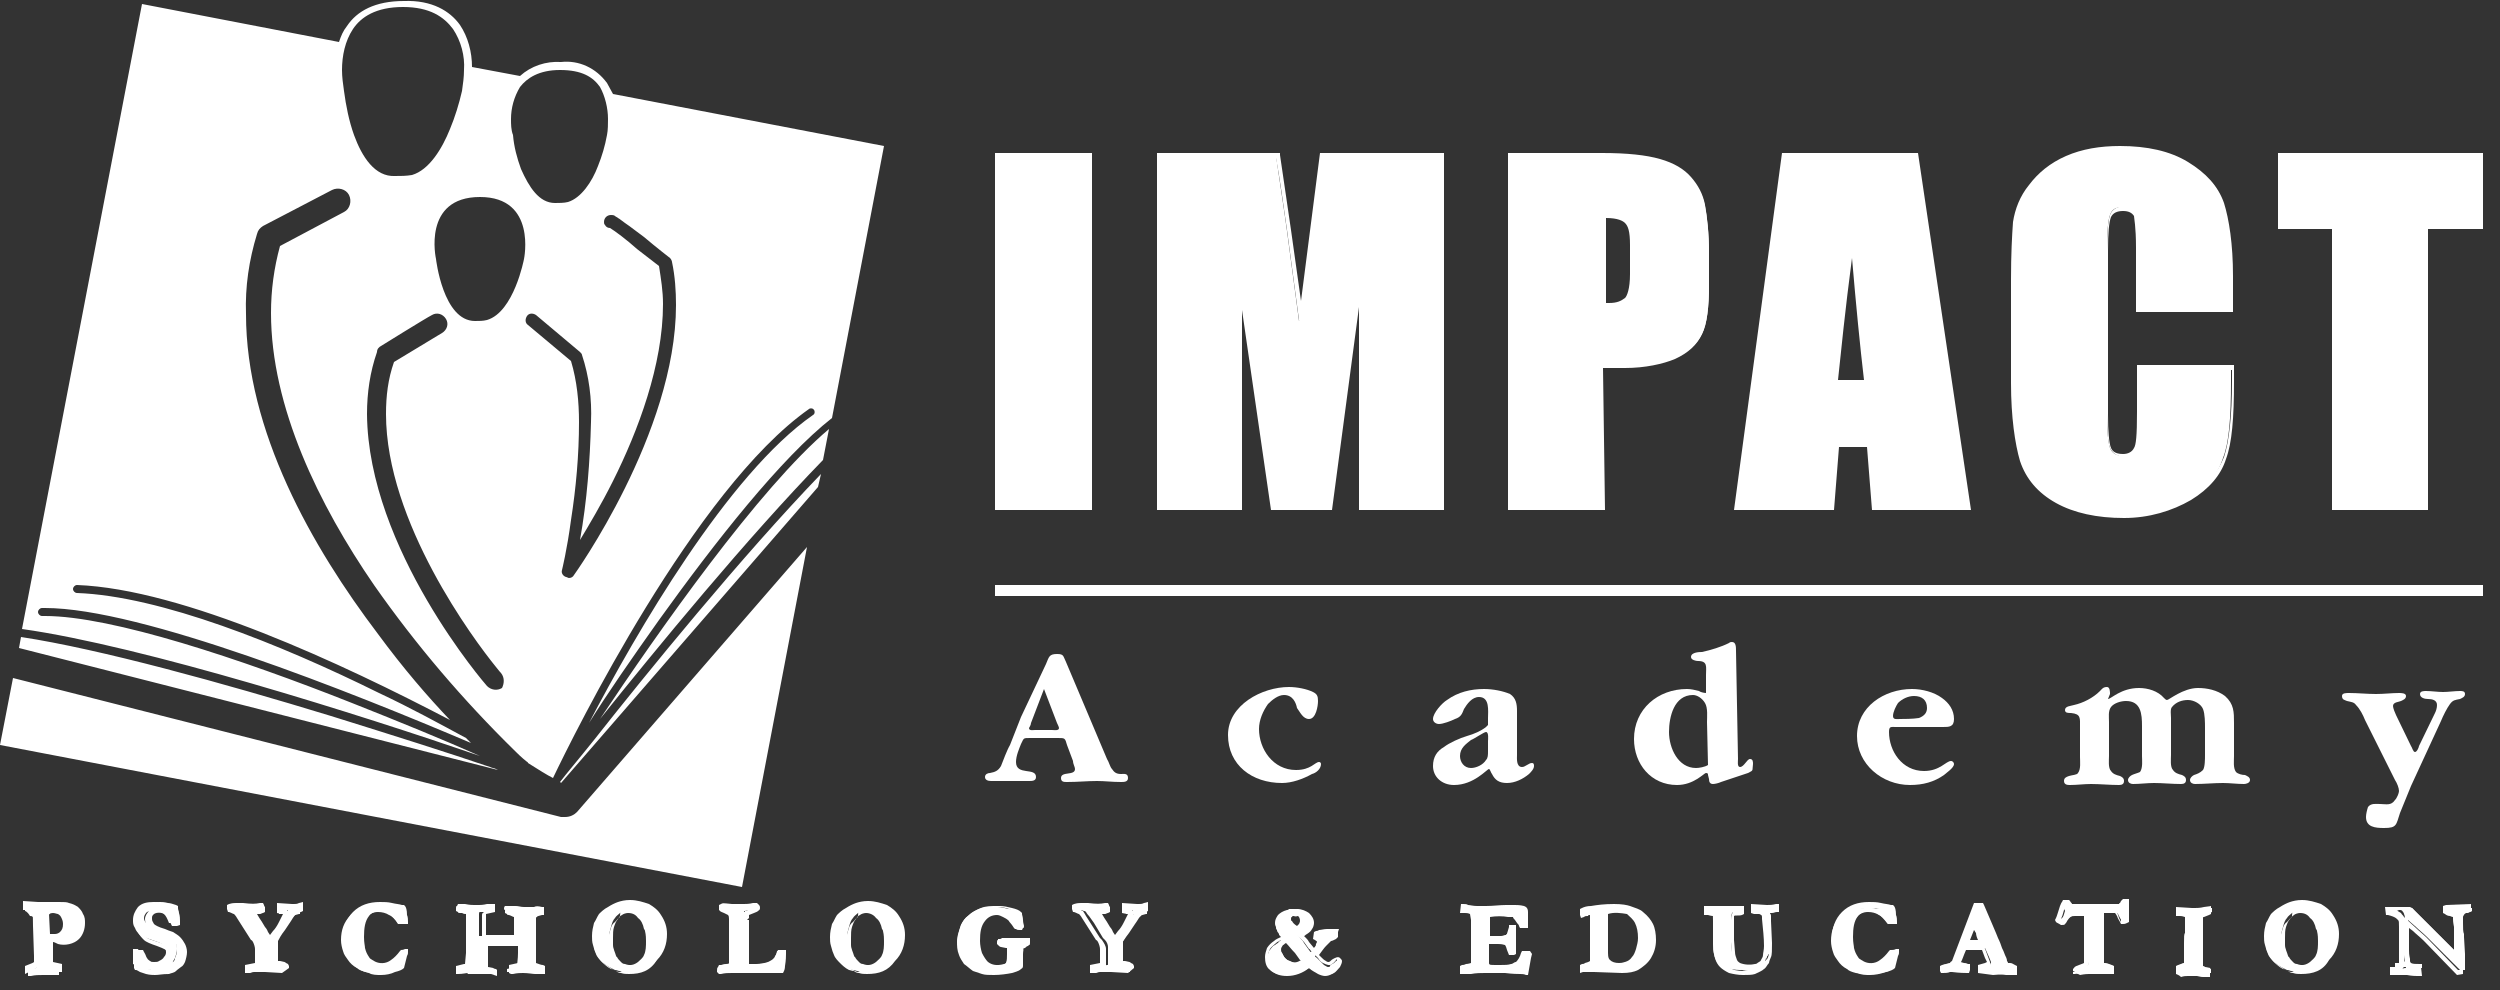 <?xml version="1.0" encoding="utf-8"?>
<!-- Generator: Adobe Illustrator 26.0.2, SVG Export Plug-In . SVG Version: 6.00 Build 0)  -->
<svg version="1.1" id="Layer_1" xmlns="http://www.w3.org/2000/svg" xmlns:xlink="http://www.w3.org/1999/xlink" x="0px" y="0px"
	 viewBox="0 0 250 99" style="enable-background:new 0 0 250 99;" xml:space="preserve">
<rect x="0" y="0" width="250" height="99" fill="#333333" stroke="none"/>
<style type="text/css">
	.st0{fill:#FFFFFF;}
</style>
<g id="Académie_Impact_Logo_Footer" transform="translate(0 0)">
	<g id="Group_8">
		<g>
			<g id="Group_7">
				<path id="Path_4" class="st0" d="M88.4,14.6l-5.2,27.2c-5.1,4-11.7,12.4-17.3,20.2c-2.7,3.8-5.2,7.4-7,10.3
					c4.7-9,13.9-24.9,22.4-30.8c0.2-0.1,0.2-0.4,0.1-0.5c-0.1-0.2-0.4-0.2-0.5-0.1c-11.4,8-23.5,32.5-25.6,36.9
					c-0.6-0.3-1.4-0.8-2.5-1.5c0-0.1-0.1-0.1-0.2-0.2c0,0-0.4-0.3-1.1-1c-5.2-5.1-9.9-10.6-14.1-16.6c-5.5-8-10.3-17.8-10.3-27.2
					c0-2.3,0.3-4.5,0.9-6.7l6.4-3.4c0.6-0.3,0.8-1.1,0.5-1.7c-0.3-0.6-1.1-0.8-1.7-0.5l-6.9,3.6c-0.3,0.2-0.5,0.4-0.6,0.8
					c-0.8,2.6-1.2,5.3-1.1,8c0,11.7,6.6,23.3,13.2,32c2.5,3.4,5,6.3,7.2,8.6C34.3,66.4,18.3,58.9,7.7,58.5c-0.2,0-0.4,0.2-0.4,0.4
					c0,0,0,0,0,0c0,0.2,0.2,0.4,0.4,0.4c8.3,0.3,20.3,5.1,30.2,10c3.2,1.5,6.1,3.1,8.7,4.5l0.5,0.5c-12-5.1-33-13.5-42.6-13.5
					c-0.1,0-0.2,0-0.3,0c-0.2,0-0.4,0.2-0.4,0.4c0,0.2,0.2,0.4,0.4,0.4c0.1,0,0.2,0,0.3,0c6.7,0,19.6,4.3,30.7,8.7
					c4.8,1.9,9.2,3.7,12.8,5.3C36.1,71.5,14.3,64.6,2.2,62.9l12-62.5l19.7,3.8c0.2-0.6,0.4-1.1,0.8-1.6c1-1.5,2.8-2.5,5.7-2.5
					C43.2,0,45,1.1,46,2.5c0.8,1.2,1.2,2.7,1.2,4.2L52,7.6c1.1-1,2.6-1.5,4.1-1.4c1.8-0.2,3.5,0.6,4.6,2.1c0.2,0.4,0.4,0.7,0.6,1.1
					L88.4,14.6z M35.4,13.5c0.8,2.2,2.1,4.2,4.1,4.1c0.6,0,1.1,0,1.7-0.1c1.7-0.5,3-2.6,3.8-4.6c0.5-1.2,0.9-2.5,1.2-3.8
					c0.1-0.7,0.2-1.4,0.2-2.1c0.1-1.4-0.3-2.9-1.1-4.1c-0.9-1.2-2.3-2.2-5-2.2c-2.7,0-4.2,1-5,2.2c-0.8,1.2-1.1,2.7-1.1,4.1
					c0,0.7,0.1,1.4,0.2,2.1v0v0C34.6,10.6,34.9,12.1,35.4,13.5 M50.1,67.3c0,0-0.2-0.2-0.5-0.6c-2.2-2.7-11-14.5-11-25.3
					c0-1.8,0.2-3.5,0.8-5.2l4.8-2.9c0.5-0.3,0.7-0.9,0.4-1.4c-0.3-0.5-0.9-0.7-1.4-0.4c0,0,0,0,0,0c-0.6,0.3-5.1,3.1-5.1,3.1
					c-0.2,0.1-0.4,0.3-0.4,0.6c-0.7,2-1,4.1-1,6.2c0.1,13.5,11.9,27.1,12,27.2c0.4,0.4,1,0.5,1.5,0.2C50.4,68.4,50.5,67.8,50.1,67.3
					C50.1,67.3,50.1,67.3,50.1,67.3 M48,19.7c-5.8,0-4.4,6.2-4.4,6.2s0.7,6.2,3.9,6.2c0.4,0,0.8,0,1.2-0.1c2.7-0.8,3.7-6.1,3.7-6.1
					S53.7,19.7,48,19.7 M55.5,20.3c0.4,0,0.9,0,1.3-0.1c1.3-0.4,2.4-2,3-3.6c0.4-1,0.7-2,0.9-3.1c0.1-0.5,0.1-1.1,0.1-1.6
					c0-1.1-0.3-2.3-0.8-3.2c-0.7-1-1.8-1.7-4-1.7c-2.1,0-3.3,0.8-4,1.7c-0.6,1-0.9,2.1-0.9,3.2c0,0.5,0,1.1,0.2,1.6l0,0v0
					c0.1,1.2,0.4,2.3,0.8,3.4C52.9,18.7,53.9,20.3,55.5,20.3 M67.6,30.5c0-1.4-0.1-2.9-0.4-4.3c0-0.1-0.1-0.3-0.2-0.4
					c0,0-1.3-1-2.6-2.1c-0.7-0.5-1.3-1-1.9-1.4c-0.3-0.2-0.5-0.4-0.7-0.5c-0.1-0.1-0.2-0.1-0.3-0.2c-0.1-0.1-0.3-0.1-0.4-0.1
					c-0.4,0-0.7,0.3-0.7,0.7c0,0.1,0,0.2,0.1,0.3c0.1,0.2,0.3,0.3,0.5,0.3c0.5,0.3,1.7,1.2,2.7,2.1c0.9,0.7,1.8,1.4,2.2,1.7
					c0.2,1.3,0.4,2.5,0.4,3.8c0,6.1-2.5,12.7-5,17.7c-1.2,2.4-2.4,4.4-3.3,5.9c0.7-3.9,1-7.9,1.1-11.8c0.1-2.3-0.2-4.6-0.9-6.7
					c0-0.1-0.1-0.2-0.2-0.3l-4.4-3.7c-0.3-0.2-0.7-0.2-0.9,0.1c-0.2,0.3-0.2,0.7,0.1,0.9l0,0l4.3,3.6c0.6,2,0.8,4.1,0.8,6.1
					c0,3.3-0.3,6.6-0.8,9.8C56.7,55,56.2,57,56.2,57c-0.1,0.3,0.1,0.6,0.4,0.7c0.1,0,0.2,0.1,0.3,0.1c0.2,0,0.4-0.1,0.5-0.3
					C57.4,57.5,67.6,43.3,67.6,30.5 M60,71.9c5.6-7,14.8-18.2,22.3-25.9l0.6-3.1C75.9,48.8,65.8,63.2,60,71.9 M0,74.5l74.2,14.2
					l6.5-34l-23,26.5c-0.3,0.3-0.7,0.5-1.2,0.5c-0.1,0-0.3,0-0.4,0L1.3,67.8L0,74.5z M1.9,64.8L49.8,77l-0.2-0.1
					c-0.2-0.1-0.4-0.1-0.6-0.2c-4.1-1.4-9.8-3.2-15.9-5.1c-10.8-3.3-23.1-6.7-31-7.9L1.9,64.8z M56,78.2L56,78.2
					C56.1,78.2,56.1,78.3,56,78.2c0.1,0.1,0.1,0.1,0.1,0.1l25.7-29.6l0.3-1.3c-7.9,8.2-17.5,20-22.7,26.6C57.8,76,56.6,77.4,56,78.2
					"/>
			</g>
		</g>
	</g>
</g>
<g>
	<g>
		<path class="st0" d="M2.5,91.1v-0.4l1.2,0.1h0.5h0.2c0.2,0,0.5,0,0.9,0c0.2,0,0.4,0,0.5,0c0.4,0,0.7,0,0.9,0.1
			C7,90.9,7.2,91,7.4,91.1c0.2,0.2,0.3,0.3,0.5,0.6c0.2,0.2,0.2,0.5,0.2,0.8c0,0.5-0.2,1-0.5,1.4c-0.4,0.4-0.8,0.5-1.3,0.5
			c-0.2,0-0.4,0-0.5-0.1c-0.2-0.1-0.3-0.1-0.5-0.2c0-0.1,0-0.2,0-0.4c0.1,0,0.2,0,0.2,0c0.1,0,0.2,0,0.2,0c0.3,0,0.5-0.1,0.7-0.2
			c0.2-0.2,0.4-0.5,0.4-0.9c0-0.3-0.1-0.6-0.2-0.8c-0.1-0.2-0.2-0.3-0.4-0.4c-0.2-0.1-0.5-0.2-0.7-0.2c-0.2,0-0.4,0-0.5,0.1
			c0,0.1-0.1,0.1-0.1,0.2v2.3v0.2v0.2c0,0.1,0,0.1,0,0.2V95v0.6v0.8c0,0.1,0,0.2,0,0.5l1,0.2c0,0.1,0,0.2,0,0.2c0,0.1,0,0.2,0,0.2
			c-0.1,0-0.2,0-0.2,0c-0.1,0-0.3,0-0.5,0s-0.6,0-0.9,0c-0.4,0-0.8,0-1.2,0.1c-0.1,0-0.2,0-0.3,0c0-0.1,0-0.2,0-0.2c0,0,0-0.1,0-0.2
			L3.1,97c0.2-0.1,0.4-0.2,0.5-0.2c0-0.1,0.1-0.2,0.1-0.2v-0.1c0-0.1,0-0.2,0-0.4v-1.4l-0.1-1.6c0-0.7-0.1-1.2-0.1-1.2
			c0-0.1-0.1-0.2-0.2-0.2c-0.1-0.1-0.2-0.1-0.3-0.1C2.7,91.1,2.5,91.1,2.5,91.1z"/>
		<path class="st0" d="M2.5,97.4v-0.2c0-0.1,0-0.2,0-0.2c0,0,0-0.1,0-0.2v-0.2l0.5-0.2c0.2-0.1,0.3-0.1,0.4-0.2v-0.1
			c0-0.2,0-0.4,0-0.5l-0.1-3c0-0.7,0-1.1-0.1-1.2c-0.1-0.1-0.1-0.2-0.2-0.2c-0.3-0.1-0.5-0.1-0.5-0.2l-0.2,0v-0.9l1.5,0.1h0.7
			c0.2,0,0.5,0,0.9,0c0.2,0,0.4,0,0.5,0c0.5,0,0.8,0,1,0.1c0.4,0.1,0.6,0.2,0.9,0.4c0.2,0.2,0.4,0.4,0.5,0.7
			c0.2,0.3,0.2,0.6,0.2,0.9c0,0.6-0.2,1.2-0.6,1.6c-0.5,0.5-1.4,0.7-2.1,0.5c-0.2-0.1-0.4-0.2-0.5-0.2v1.8c0,0.1,0,0.2,0,0.2
			l0.9,0.2v0.2c0,0.1,0,0.2,0,0.2c0,0.1,0,0.2,0,0.2v0.2H6c-0.1,0-0.2,0-0.2,0s-0.3,0-0.6,0c-0.5-0.1-1.4-0.1-2,0
			c-0.1,0-0.2,0-0.3,0L2.5,97.4L2.5,97.4z M3.2,91c0.1,0,0.2,0.1,0.2,0.2c0.1,0.1,0.2,0.2,0.2,0.3s0,0.2,0.1,1.2l0.1,3
			c0,0.2,0,0.3,0,0.4v0.2c0,0.1,0,0.2-0.1,0.3v0.1l-0.1,0.1c-0.1,0.1-0.2,0.1-0.2,0.2c0.5,0,0.9-0.1,1.3,0v-0.2c0-0.2,0-0.3,0-0.5
			v-0.8V94v-0.2v-2.3c0-0.2,0.1-0.2,0.1-0.2c0.1-0.1,0.2-0.1,0.2-0.2c-0.2,0-0.4,0-0.5,0L3.2,91L3.2,91z M5.5,93.9
			c0.1,0,0.2,0.1,0.2,0.1c0.5,0.2,1.2,0,1.6-0.4c0.3-0.3,0.5-0.7,0.5-1.2c0-0.2-0.1-0.4-0.2-0.6c-0.2-0.2-0.2-0.4-0.4-0.5
			C7.1,91.1,6.9,91,6.7,91c-0.2-0.1-0.5-0.1-0.8-0.1c0.2,0,0.2,0.1,0.4,0.2c0.2,0.1,0.4,0.3,0.5,0.5c0.2,0.2,0.2,0.5,0.2,0.9
			c0,0.5-0.2,0.9-0.5,1.2C6.2,93.9,5.9,93.9,5.5,93.9L5.5,93.9L5.5,93.9z M5,93.4h0.5c0.2,0,0.4-0.1,0.5-0.2
			c0.2-0.2,0.3-0.4,0.3-0.8c0-0.3-0.1-0.5-0.2-0.7c-0.1-0.2-0.2-0.2-0.3-0.3c-0.1,0-0.3-0.1-0.5-0.1c-0.2,0-0.4,0.1-0.4,0.1L5,93.4
			L5,93.4z"/>
	</g>
	<g>
		<path class="st0" d="M17.3,90.8c0,0.1,0.1,0.3,0.1,0.5c0.1,0.3,0.1,0.6,0.1,0.8c0,0.1,0,0.2,0,0.2h-0.1H17h-0.1
			c-0.2-0.5-0.3-0.7-0.5-0.9c-0.2-0.2-0.5-0.4-0.9-0.4c-0.3,0-0.5,0.1-0.8,0.2c-0.2,0.2-0.3,0.4-0.3,0.6s0.1,0.4,0.3,0.6
			c0.2,0.2,0.5,0.4,1.2,0.5c0.2,0.1,0.5,0.2,0.7,0.3c0.3,0.2,0.5,0.2,0.6,0.4c0.2,0.2,0.3,0.4,0.4,0.6c0.1,0.2,0.1,0.4,0.1,0.7
			c0,0.3-0.1,0.6-0.2,0.9c-0.1,0.2-0.2,0.3-0.3,0.5c-0.1,0.1-0.2,0.2-0.5,0.3c-0.2,0.2-0.4,0.2-0.6,0.3c-0.2,0.1-0.5,0.1-0.9,0.1
			c-0.2,0-0.5,0-0.9-0.1l-0.6-0.2c-0.2-0.1-0.2-0.1-0.3-0.2c0,0,0-0.1-0.1-0.1v-0.1c0,0,0-0.2,0-0.7c0-0.2,0-0.4,0-0.5v-0.2h0.5
			c0.2,0.4,0.2,0.6,0.3,0.6c0.1,0.2,0.2,0.3,0.3,0.4c0.2,0.1,0.2,0.2,0.5,0.2c0.2,0.1,0.4,0.1,0.5,0.1c0.2,0,0.4,0,0.5-0.1
			c0.2-0.1,0.4-0.2,0.5-0.4c0.2-0.2,0.2-0.4,0.2-0.5c0-0.2-0.1-0.5-0.3-0.7c-0.2-0.2-0.5-0.3-1.1-0.5c-0.6-0.2-1-0.4-1.2-0.5
			c-0.2-0.2-0.4-0.4-0.5-0.7c-0.2-0.3-0.2-0.5-0.2-0.8c0-0.5,0.2-0.9,0.5-1.3c0.4-0.4,0.9-0.5,1.6-0.5c0.2,0,0.4,0,0.7,0.1
			C16.7,90.7,17,90.7,17.3,90.8z"/>
		<path class="st0" d="M15.5,97.5c-0.2,0-0.5,0-0.9-0.1L14,97.2c-0.2-0.1-0.3-0.2-0.4-0.2L13.5,97l-0.1-0.2c0-0.2,0-0.4,0-0.8
			c0-0.2,0-0.4,0-0.5v-0.5h0.9l0.1,0.2c0.2,0.3,0.2,0.5,0.3,0.6c0.1,0.2,0.2,0.2,0.3,0.3c0.1,0.1,0.2,0.2,0.4,0.2
			c0.2,0.1,0.5,0.2,0.9,0c0.2-0.1,0.3-0.2,0.4-0.3c0.1-0.2,0.2-0.2,0.2-0.4c0-0.2-0.1-0.3-0.2-0.5c-0.1-0.1-0.2-0.2-1-0.5
			c-0.6-0.2-1.1-0.4-1.3-0.6c-0.2-0.2-0.5-0.5-0.6-0.8c-0.2-0.3-0.2-0.6-0.2-0.9c0-0.6,0.2-1.1,0.6-1.5c0.4-0.4,1-0.6,1.8-0.6
			c0.2,0,0.4,0,0.8,0.1c0.2,0,0.5,0.1,0.8,0.2l0.2,0.1v0.2c0,0.2,0.1,0.3,0.1,0.5c0.1,0.3,0.1,0.6,0.1,0.8c0,0.1,0,0.2,0,0.2v0.2
			l-0.3,0.1h-0.5l-0.1-0.2c-0.2-0.5-0.3-0.7-0.4-0.8c-0.4-0.4-1-0.4-1.3-0.2c-0.2,0.2-0.2,0.2-0.2,0.5c0,0.2,0.1,0.3,0.2,0.5
			c0.1,0.1,0.4,0.3,1.1,0.5c0.2,0.1,0.5,0.2,0.8,0.3c0.3,0.2,0.5,0.3,0.7,0.5c0.2,0.2,0.4,0.5,0.5,0.7s0.2,0.5,0.2,0.8
			s-0.1,0.7-0.2,1c-0.1,0.2-0.2,0.4-0.4,0.5c-0.1,0.1-0.3,0.2-0.5,0.4c-0.2,0.2-0.5,0.2-0.7,0.3C16.2,97.4,15.9,97.5,15.5,97.5
			L15.5,97.5z M14,96.6c0,0,0.1,0,0.2,0.1l0.6,0.2c0.2,0.1,0.4,0.1,0.5,0.1c-0.1,0-0.2,0-0.2-0.1c-0.2-0.1-0.4-0.2-0.5-0.3
			c-0.2-0.2-0.3-0.3-0.4-0.5c-0.1-0.1-0.2-0.2-0.2-0.5h-0.1c0,0.1,0,0.2,0,0.4C14,96.3,14,96.5,14,96.6L14,96.6z M14.9,91
			c-0.2,0.1-0.4,0.2-0.5,0.3c-0.3,0.3-0.5,0.7-0.5,1.2c0,0.2,0.1,0.5,0.2,0.7s0.3,0.5,0.5,0.5c0.2,0.2,0.6,0.3,1.2,0.5
			c0.9,0.3,1.1,0.5,1.2,0.5c0.3,0.2,0.4,0.5,0.4,0.9c0,0.2-0.1,0.5-0.2,0.7L17,96.4c0.2-0.1,0.2-0.2,0.3-0.2
			c0.1-0.1,0.2-0.2,0.2-0.4c0.1-0.2,0.2-0.5,0.2-0.8c0-0.2,0-0.5-0.1-0.6c-0.1-0.2-0.2-0.3-0.4-0.5c-0.2-0.2-0.3-0.2-0.5-0.4
			c-0.2-0.2-0.5-0.2-0.7-0.2c-0.6-0.2-1.1-0.4-1.2-0.6c-0.2-0.2-0.3-0.5-0.3-0.8s0.2-0.6,0.4-0.8C14.8,91.1,14.8,91,14.9,91L14.9,91
			z M17.1,92.1L17.1,92.1c0.1-0.2,0-0.4,0-0.7c0-0.2,0-0.2-0.1-0.3c-0.2-0.1-0.4-0.2-0.5-0.2c-0.2-0.1-0.5-0.1-0.6-0.1
			c0.3,0.1,0.5,0.2,0.8,0.5C16.8,91.5,17,91.7,17.1,92.1L17.1,92.1z"/>
	</g>
	<g>
		<path class="st0" d="M22.8,90.7c0.1,0,0.3-0.1,0.6-0.1h0.1c0.1,0,0.2,0,0.2,0h0.1c0.1,0,0.2,0,0.4,0c0.4,0,0.7,0.1,0.9,0.1
			s0.5,0,0.8-0.1h0.1H26c0,0.1,0,0.1,0,0.1V91c-0.1,0-0.2,0.1-0.2,0.1l-0.2,0.1c-0.1,0-0.2,0-0.3,0.1l0,0v0.1
			c0.1,0.2,0.3,0.6,0.7,1.1c0.1,0.2,0.2,0.3,0.3,0.5c0,0,0.2,0.2,0.3,0.5c0,0,0,0.1,0.1,0.1c0,0.1,0.1,0.1,0.1,0.2
			c0.1,0.1,0.1,0.2,0.1,0.2c0.1,0.1,0.2,0.2,0.2,0.2l0.5-0.7c0.2-0.2,0.4-0.5,0.6-0.9l0,0l0.4-0.8c0.1-0.1,0.1-0.2,0.1-0.2v-0.1
			c-0.1,0-0.1-0.1-0.2-0.1c0,0-0.1,0-0.2,0c-0.1,0-0.2,0-0.2,0c-0.1,0-0.1,0-0.2,0c0-0.1,0-0.2,0-0.4l1,0.1c0,0,0.1,0,0.2,0h0.2h0.1
			c0.1,0,0.2,0,0.4-0.1c0.1,0,0.1,0,0.2,0v0.4h-0.1c-0.3,0.1-0.5,0.1-0.5,0.2c-0.2,0.1-0.3,0.4-0.6,0.8L27.9,93
			c-0.4,0.5-0.6,0.9-0.8,1.1c0,0.1-0.1,0.1-0.1,0.2v0.2v0.4V95c0,0.1,0,0.2,0,0.2v1.2c0,0,0,0.1,0.1,0.1c0.1,0,0.2,0,0.3,0.1
			c0.3,0,0.5,0.1,0.5,0.1l0.1,0.1c0,0,0,0.1,0,0.2c0,0,0,0.1,0,0.2h-0.5L27,97h-0.4h-0.5h-0.5c-0.1,0-0.2,0-0.2,0
			c-0.2,0-0.3,0-0.4,0h-0.3c0-0.1,0-0.2,0-0.2s0-0.1,0-0.2l0.9-0.2c0,0,0.1,0,0.1-0.1c0-0.2,0-0.2,0-0.3c0-0.5,0-0.9,0-1
			c0-0.2,0-0.3,0-0.3v-0.1c0-0.2-0.1-0.5-0.3-0.7c-0.1-0.1-0.2-0.2-0.2-0.2l-0.9-1.5l-0.5-0.7c0,0-0.2-0.2-0.3-0.4
			c-0.1-0.1-0.1-0.1-0.2-0.1c0,0-0.2-0.1-0.5-0.1V91v-0.1C22.8,90.8,22.8,90.8,22.8,90.7z"/>
		<path class="st0" d="M28.2,97.3l-1.7-0.1h-0.9c-0.1,0-0.1,0-0.2,0c-0.2,0-0.3,0.1-0.4,0.1h-0.5v-0.4v-0.4l1-0.2v-0.1
			c0-0.5,0-0.9,0-1v-0.3c0-0.2-0.1-0.5-0.2-0.7c-0.1-0.2-0.2-0.2-0.2-0.2l-1.4-2.2c0,0-0.1-0.2-0.3-0.4c-0.1,0-0.2-0.1-0.5-0.2h-0.1
			l-0.1-0.3v-0.4l0.2-0.1c0.1,0,0.2-0.1,0.7-0.1c0.2,0,0.2,0,0.2,0c0.2,0,0.2,0,0.5,0c0.9,0.1,1.2,0.1,1.7,0h0.3l0.1,0.2
			c0,0.1,0.1,0.2,0.1,0.2v0.5l-0.2,0.1c-0.1,0-0.2,0.1-0.3,0.1h-0.2h-0.1c0.1,0.2,0.3,0.5,0.5,0.8c0.1,0.2,0.2,0.3,0.3,0.5
			c0,0,0.2,0.2,0.3,0.5l0.2,0.3l0.3-0.4c0.2-0.2,0.4-0.5,0.6-0.9l0.4-0.8c0,0,0,0-0.1,0l-0.5-0.1V91c0-0.1,0-0.2,0-0.4v-0.3l1.5,0.1
			h0.2c0.2,0,0.3,0,0.5-0.1l0.4-0.1v0.9l-0.2,0.1c-0.4,0.1-0.5,0.2-0.5,0.2c-0.1,0.1-0.2,0.2-0.5,0.7l-0.6,0.9
			c-0.4,0.5-0.6,0.9-0.7,1.1v0.2v0.5c0,0.1,0,0.2,0,0.2v1.1c0.1,0,0.1,0,0.2,0c0.5,0.1,0.5,0.1,0.6,0.2l0.2,0.1l0.1,0.2
			c0,0,0,0.1,0,0.2L28.2,97.3L28.2,97.3z M26.5,96.8h0.4l-0.1-0.2l-0.1-1.4c0-0.1,0-0.2,0-0.3v-0.6l0,0L26.5,94
			c-0.1-0.1-0.1-0.2-0.2-0.2l-0.2-0.3c-0.2-0.3-0.3-0.5-0.3-0.5c-0.1-0.2-0.2-0.3-0.3-0.5c-0.3-0.5-0.5-0.9-0.7-1.1v-0.1v-0.2
			l0.2-0.2c-0.2,0-0.5,0-0.9-0.1c-0.2,0-0.4,0-0.4,0c-0.1,0-0.1,0-0.2,0c0,0,0.1,0.1,0.2,0.1c0.2,0.3,0.3,0.5,0.3,0.5l1.4,2.2
			c0,0,0.1,0.1,0.2,0.2c0.2,0.3,0.4,0.6,0.4,0.9v0.4c0,0.2,0,0.5,0,1v0.5l-0.2,0.1c0,0,0,0-0.1,0H26L26.5,96.8L26.5,96.8z
			 M28.6,91.1L28.6,91.1L28.6,91.1l0.2,0.3c0,0,0,0,0,0.1c0.1-0.1,0.2-0.2,0.2-0.2l0.1-0.1h-0.2l-0.2-0.2v0.2L28.6,91.1L28.6,91.1z"
			/>
	</g>
	<g>
		<path class="st0" d="M40,90.8c0.1,0.1,0.2,0.4,0.2,0.9c0.1,0.2,0.1,0.5,0.1,0.7h-0.5c-0.3-0.5-0.6-0.8-0.9-0.9
			c-0.3-0.2-0.7-0.3-1.1-0.3c-0.5,0-0.9,0.2-1.2,0.6C36.2,92.3,36,93,36,94c0,0.5,0,0.9,0.1,1.2c0.2,0.4,0.2,0.7,0.5,0.9
			c0.2,0.2,0.3,0.3,0.5,0.5c0.3,0.2,0.6,0.2,0.9,0.2c0.4,0,0.7-0.1,1-0.3c0.3-0.2,0.6-0.5,0.9-1c0.2,0,0.3,0,0.5,0
			c0,0.2,0,0.2-0.1,0.4c0,0.1-0.1,0.2-0.1,0.6l-0.1,0.2l-0.1,0.2c-0.2,0.2-0.5,0.2-0.9,0.3s-0.8,0.1-1.3,0.1c-0.4,0-0.8,0-1.2-0.1
			c-0.4-0.1-0.7-0.2-0.9-0.4c-0.4-0.2-0.7-0.5-0.9-0.8c-0.2-0.3-0.4-0.5-0.5-0.9c-0.1-0.3-0.2-0.7-0.2-1.1c0-1,0.3-1.8,0.9-2.4
			c0.6-0.6,1.5-0.9,2.5-0.9c0.4,0,0.8,0,1.2,0.1C39.4,90.7,39.7,90.7,40,90.8z"/>
		<path class="st0" d="M38.1,97.5c-0.4,0-0.9,0-1.2-0.2c-0.4-0.1-0.7-0.2-1-0.4c-0.4-0.2-0.7-0.5-0.9-0.9c-0.2-0.3-0.4-0.6-0.5-1
			c-0.1-0.3-0.2-0.8-0.2-1.2c0-1,0.3-1.9,1-2.6c0.7-0.7,1.6-1,2.7-1c0.4,0,0.8,0,1.2,0.1c0.4,0.1,0.7,0.1,1,0.2h0.2l0.1,0.1
			c0.1,0.1,0.2,0.4,0.2,0.9c0.1,0.2,0.1,0.5,0.1,0.7v0.2h-0.9l-0.1-0.1c-0.3-0.4-0.6-0.7-0.9-0.9c-0.6-0.4-1.6-0.4-2,0.2
			c-0.4,0.5-0.5,1.2-0.5,2.1c0,0.6,0.1,0.9,0.1,1.1c0.1,0.4,0.2,0.6,0.4,0.9c0.1,0.2,0.2,0.2,0.5,0.4c0.5,0.3,1.2,0.3,1.7-0.1
			c0.3-0.2,0.6-0.5,0.9-0.9l0.1-0.1H40c0.2,0,0.3,0,0.5-0.1h0.3v0.3c0,0.2,0,0.2-0.1,0.4l-0.3,1.2c-0.2,0.2-0.5,0.3-0.9,0.4
			C39.1,97.4,38.6,97.5,38.1,97.5L38.1,97.5z M40.2,95.6c-0.3,0.4-0.6,0.8-0.9,1c-0.2,0.2-0.5,0.3-0.8,0.3c0.3,0,0.6-0.1,0.9-0.1
			c0.3-0.1,0.5-0.2,0.7-0.2l0.1-0.3V95.6C40.2,95.7,40.2,95.6,40.2,95.6L40.2,95.6L40.2,95.6z M37.7,90.8c-0.9,0.1-1.6,0.3-2.1,0.9
			c-0.6,0.6-0.9,1.3-0.9,2.3c0,0.4,0.1,0.7,0.2,1c0.1,0.3,0.2,0.5,0.5,0.9c0.2,0.2,0.5,0.5,0.8,0.7c0.2,0.2,0.5,0.2,0.9,0.3
			c0.2,0,0.4,0.1,0.5,0.1c-0.2-0.1-0.4-0.1-0.5-0.2c-0.2-0.2-0.5-0.3-0.6-0.5c-0.2-0.2-0.4-0.6-0.5-1c-0.1-0.2-0.2-0.7-0.2-1.2
			c0-1,0.2-1.8,0.7-2.4C36.8,91.1,37.2,90.9,37.7,90.8L37.7,90.8z M40.1,92.1L40.1,92.1c0-0.2,0-0.2,0-0.3c-0.1-0.3-0.2-0.5-0.2-0.7
			C39.6,91,39.3,91,39,90.9c-0.3,0-0.7-0.1-1-0.1c0.4,0,0.8,0.2,1.1,0.3C39.5,91.4,39.8,91.7,40.1,92.1L40.1,92.1z"/>
	</g>
	<g>
		<path class="st0" d="M45.9,97.1c0-0.1,0-0.2,0-0.3l0.6-0.1c0.1,0,0.2-0.1,0.2-0.1l0.1-1.2c0-0.5,0-0.8,0-1v-0.2c0-0.2,0-0.5,0-1
			V93v-0.4v-0.4V92c0-0.2,0-0.4-0.1-0.7c0,0,0-0.1,0-0.2h-0.1h-0.1c-0.2,0-0.2-0.1-0.4-0.1h-0.1c-0.1,0-0.2,0-0.2,0
			c0-0.1,0-0.2,0-0.2c0-0.1,0-0.1,0-0.2c0.1,0,0.2,0,0.3,0c0.2,0,0.2,0,0.2,0c0.4,0.1,0.7,0.1,0.9,0.1c0.1,0,0.2,0,0.2,0
			s0.2,0,0.2,0c0.1,0,0.4,0,0.8-0.1c0.1,0,0.2,0,0.2,0c0.2,0,0.2,0,0.3,0c0,0.1,0,0.2,0,0.2c0,0.1,0,0.1,0,0.2l-0.9,0.2
			c-0.1,0-0.1,0.1-0.1,0.2v0.2v0.1v0.2V92l0,0v0.1v0.6c0,0.1,0,0.1,0,0.2c0,0,0,0.1,0,0.2s0,0.1,0,0.2s0,0.2,0,0.3
			c0.1,0,0.2,0,0.2,0h0.7h0.4h0.9h0.9c0.1,0,0.2,0,0.4,0c0-0.1,0-0.4,0-0.9v-0.2v-0.9v-0.3c0,0,0-0.1-0.1-0.1
			c-0.1-0.1-0.3-0.2-0.7-0.2c-0.1,0-0.2,0-0.2-0.1s0-0.2,0.1-0.3c0.1,0,0.1,0,0.2,0h0.5c0.3,0,0.6,0.1,0.9,0.1c0.1,0,0.2,0,0.2,0H53
			c0.1,0,0.1,0,0.2,0c0.2,0,0.2,0,0.4,0c0.1,0,0.2,0,0.3,0c0,0.2,0,0.2,0,0.3c-0.3,0.1-0.5,0.1-0.6,0.2c-0.1,0-0.2,0.1-0.3,0.1v0.1
			v0.1v0.2v0.1c0,0.1,0,0.2,0,0.2v0.2c0,0.2,0,0.2,0,0.2v0.6v0.5v0.6c0,0.2,0,0.5,0,0.9v0.7v0.5c0,0.1,0,0.2,0,0.4
			c0.1,0,0.2,0,0.2,0.1c0.3,0.1,0.5,0.2,0.7,0.2v0.3c-0.2,0-0.2,0-0.2,0c-0.2,0-0.3,0-0.5,0c-0.2,0-0.7-0.1-1.3-0.1
			c-0.2,0-0.6,0-1,0.1c-0.1,0-0.1,0-0.2,0c0-0.2,0-0.2,0-0.3l0.4-0.1l0.4-0.1c0.1,0,0.1,0,0.2-0.1c0-0.2,0.1-0.7,0.1-1.3v-0.4
			c0-0.2,0-0.4,0-0.6c-0.2,0-0.2,0-0.4,0h-2.3h-0.1l0,0h-0.1c-0.1,0-0.2,0-0.2,0h-0.2c-0.1,0-0.2,0-0.2,0v0.4v0.1c0,0.1,0,0.2,0,0.2
			v1.6c0,0.1,0,0.2,0,0.2h0.1l0.7,0.1H49c0.1,0,0.1,0,0.1,0.1s0,0.2,0,0.2c0,0.1,0,0.1,0,0.2c-0.2,0-0.2,0-0.3,0c-0.1,0-0.2,0-0.2,0
			h-0.1h-0.7c-0.2,0-0.4,0-0.7,0H47c-0.2,0-0.2,0-0.2,0C46.6,97.1,46.3,97.1,45.9,97.1z"/>
		<path class="st0" d="M48.8,97.3c-0.1,0-0.2,0-0.2,0h-0.8c-0.2,0-0.4,0-0.7,0c-0.2,0-0.3,0-0.3,0c-0.2,0-0.5,0.1-1,0.1h-0.2v-0.2
			c0-0.1,0-0.2,0-0.4v-0.2l0.8-0.2h0.1l0.1-1.1c0-0.4,0-0.8,0-1v-0.2c0-0.2,0-0.5,0-1V93v-0.5v-0.6c0-0.2,0-0.4,0-0.5l0,0
			c-0.2,0-0.2,0-0.4-0.1h-0.2c-0.1,0-0.2,0-0.2-0.1l-0.2-0.1V91c0-0.1,0-0.2,0-0.2c0-0.1,0-0.2,0.1-0.2l0.1-0.2h0.2
			c0.2,0,0.5,0,0.5,0c0.5,0.1,0.7,0.1,0.9,0.1c0.2,0,0.2,0,0.3,0h0.2c0.1,0,0.4,0,0.8-0.1c0.1,0,0.5,0,0.6,0h0.2v0.4
			c0,0.1,0,0.2,0,0.2v0.2l-0.9,0.2v0.4v0.2c0,0,0,0.1,0,0.2v0.6c0,0,0,0.1,0,0.2v0.3v0.2h1.9h0.9h0.1c0-0.2,0-0.3,0-0.6v-0.2l-0.1-1
			c-0.1,0-0.2-0.1-0.5-0.2c-0.1,0-0.2,0-0.2-0.1l-0.2-0.1v-0.2c0-0.2,0-0.2,0.1-0.3l0.1-0.2h0.3h0.5c0.3,0,0.6,0.1,0.9,0.1
			c0.1,0,0.1,0,0.2,0h0.8c0.2-0.1,0.4-0.1,0.8,0h0.2v0.2c0,0.2,0,0.2,0,0.4v0.2h-0.2c-0.3,0.1-0.5,0.1-0.5,0.2c0,0-0.1,0-0.1,0.1
			v0.2c0,0.2,0,0.2,0,0.2V94c0,0.2,0,0.5,0,0.9v1.2c0,0.1,0,0.2,0,0.2c0.3,0.1,0.5,0.2,0.7,0.2l0.2,0.1v0.8h-0.5c-0.2,0-0.4,0-0.5,0
			c-0.2,0-0.7-0.1-1.2-0.1c-0.2,0-0.6,0-1,0.1c-0.1,0-0.2,0-0.2,0l-0.2-0.1v-0.2c0-0.2,0-0.3,0-0.4v-0.2l0.9-0.2c0-0.2,0-0.6,0-1.1
			V95c0-0.1,0-0.2,0-0.4c-0.1,0-0.1,0-0.2,0h-2.4h-0.4v0.2c0,0.2,0,0.2,0,0.2v1.6v0.1l0.5,0.1c0.2,0.1,0.2,0.1,0.3,0.1l0.1,0.1V97
			c0,0.1,0,0.2,0,0.2c0,0.1,0,0.2,0,0.2v0.2L48.8,97.3L48.8,97.3z M51.8,96.8c0.6,0,1,0,1.3,0.1c0.1,0,0.1,0,0.2,0
			c-0.1,0-0.1,0-0.2,0l-0.4-0.1v-0.2c0-0.2,0-0.3,0-0.4v-1.2c0-0.5,0-0.8,0-0.9v-0.6v-1.5c0-0.1,0-0.1,0-0.2v-0.2l0.1-0.2l0.2-0.2
			c0.1,0,0.2-0.1,0.2-0.1h-0.7c0,0-0.1,0-0.2,0c-0.2,0-0.5,0-0.7,0c0.1,0,0.1,0,0.1,0.1l0.1,0.1l0.1,0.2l0.1,0.4v0.9v0.2
			c0,0.5,0,0.7,0,0.9V94h-0.2c-0.2,0-0.2,0-0.4,0h-0.9h-1.9c-0.1,0-0.2,0-0.2,0h-0.2v-0.2c0-0.2,0-0.3,0-0.4v-0.3v-0.2v-0.6v-0.2
			v-0.4v-0.2c0-0.2,0.1-0.2,0.2-0.3c-0.3,0-0.3,0-0.5,0s-0.4,0-0.6,0l0,0l0.1,0.1c0,0.1,0.1,0.2,0.1,0.2c0,0.2,0.1,0.5,0.1,0.7v1.2
			c0,0.5,0,0.9,0,1.1c0,0.3,0,0.6,0,1.1l-0.1,1.4L47,97l0,0c0.1,0,0.1,0,0.2,0c0.4,0,0.6,0,0.9,0h0.2l-0.2-0.2v-0.1
			c0-0.1,0-0.2,0-0.3v-1.6c0,0,0-0.1,0-0.2v-0.6l0.2-0.1c0.1,0,0.2-0.1,0.3-0.1h2.8c0.2,0,0.3,0,0.4,0H52v0.2c0,0.2,0,0.5,0,0.6v0.5
			c0,0.6,0,1.1-0.1,1.3L51.8,96.8h-0.2C51.7,96.8,51.7,96.8,51.8,96.8L51.8,96.8z"/>
	</g>
	<g>
		<path class="st0" d="M59.4,93.8c0-0.4,0.1-0.8,0.2-1.2c0.1-0.3,0.3-0.5,0.5-0.8c0.2-0.2,0.5-0.5,0.8-0.6c0.3-0.2,0.6-0.3,0.9-0.4
			c0.3-0.1,0.7-0.2,1.1-0.2c0.7,0,1.2,0.2,1.8,0.4c0.5,0.2,0.9,0.6,1.2,1c0.4,0.5,0.5,1.2,0.5,1.8c0,0.9-0.3,1.7-0.9,2.4
			c-0.6,0.6-1.5,1-2.7,1c-0.3,0-0.5,0-0.8-0.1c-0.2,0-0.3-0.1-0.5-0.1c-0.2-0.1-0.4-0.2-0.4-0.2c-0.4-0.2-0.6-0.4-0.9-0.6
			c-0.2-0.2-0.4-0.5-0.5-0.7c-0.1-0.2-0.2-0.4-0.3-0.8C59.4,94.4,59.4,94.2,59.4,93.8z M62.8,91.1c-0.3,0-0.5,0.1-0.8,0.2
			c-0.2,0.2-0.4,0.3-0.5,0.5c-0.2,0.2-0.3,0.5-0.4,0.9c-0.1,0.3-0.2,0.7-0.2,1.2c0,0.3,0,0.5,0,0.6c0,0,0,0.1,0,0.2
			c0,0.2,0.1,0.4,0.1,0.5c0.2,0.4,0.2,0.7,0.3,0.8c0.1,0.2,0.2,0.3,0.5,0.5c0.1,0.1,0.2,0.2,0.4,0.2c0.2,0.1,0.4,0.1,0.5,0.1
			c0.4,0,0.7-0.1,1-0.2c0.3-0.2,0.5-0.5,0.7-0.9c0.2-0.4,0.3-0.9,0.3-1.6c0-0.2,0-0.6-0.1-1.1v-0.1c0,0,0-0.1-0.1-0.2
			c-0.2-0.5-0.4-0.9-0.7-1.2C63.7,91.2,63.3,91.1,62.8,91.1z"/>
		<path class="st0" d="M62.9,97.4c-0.3,0-0.5,0-0.8-0.1c-0.2,0-0.4-0.1-0.5-0.2c-0.2-0.1-0.4-0.2-0.5-0.2c-0.4-0.2-0.7-0.5-0.9-0.7
			c-0.2-0.2-0.5-0.5-0.6-0.8c-0.1-0.2-0.2-0.5-0.3-0.9c-0.1-0.3-0.1-0.6-0.1-0.9c0-0.5,0.1-0.9,0.2-1.3c0.2-0.3,0.3-0.6,0.5-0.9
			c0.2-0.2,0.5-0.5,0.9-0.7c0.3-0.2,0.7-0.4,1-0.5c0.3-0.1,0.7-0.2,1.2-0.2c0.7,0,1.3,0.2,1.9,0.4c0.5,0.3,0.9,0.6,1.2,1.1
			c0.4,0.6,0.6,1.2,0.6,1.9c0,1-0.3,1.9-1,2.6C65,97.1,64.1,97.4,62.9,97.4L62.9,97.4z M62.2,90.9c-0.2,0-0.2,0.1-0.3,0.1
			c-0.3,0.1-0.6,0.2-0.9,0.4c-0.3,0.2-0.5,0.4-0.7,0.6c-0.2,0.2-0.3,0.5-0.5,0.8c-0.2,0.4-0.2,0.8-0.2,1.2c0,0.3,0,0.6,0.1,0.8
			c0.2,0.5,0.2,0.7,0.2,0.8c0.2,0.2,0.3,0.5,0.5,0.7c0.2,0.2,0.5,0.4,0.8,0.6c0,0,0.2,0.1,0.4,0.2c0.2,0.1,0.2,0.1,0.5,0.1
			c0.1,0,0.2,0,0.2,0h-0.1c-0.2-0.1-0.4-0.2-0.5-0.3c-0.2-0.2-0.4-0.4-0.5-0.5c-0.1-0.1-0.2-0.2-0.3-0.8c-0.1-0.2-0.1-0.3-0.1-0.5
			v-0.2c0-0.2,0-0.3,0-0.6c0-0.5,0.1-0.9,0.2-1.2c0.1-0.4,0.2-0.7,0.5-0.9c0.2-0.2,0.3-0.4,0.5-0.5C62,91,62.2,90.9,62.2,90.9
			L62.2,90.9z M63.1,90.8c0.5,0.1,0.8,0.2,1.1,0.5c0.4,0.3,0.6,0.8,0.8,1.4c0,0.1,0,0.2,0.1,0.2V93c0,0.5,0.1,0.9,0.1,1.1
			c0,0.7-0.1,1.2-0.3,1.6c-0.2,0.5-0.5,0.8-0.9,0.9c-0.2,0.1-0.2,0.2-0.4,0.2c0.7-0.1,1.2-0.4,1.7-0.9c0.6-0.6,0.9-1.3,0.9-2.2
			c0-0.5-0.2-1.1-0.5-1.6c-0.2-0.4-0.6-0.7-1.1-0.9C64.2,91,63.6,90.8,63.1,90.8L63.1,90.8z M62.8,91.3c-0.2,0-0.5,0.1-0.6,0.2
			c-0.2,0.1-0.3,0.2-0.4,0.4c-0.2,0.2-0.3,0.5-0.4,0.8c-0.1,0.3-0.1,0.7-0.1,1.1c0,0.2,0,0.5,0,0.5v0.2c0,0.3,0.1,0.4,0.1,0.5
			c0.2,0.5,0.2,0.7,0.3,0.7c0.1,0.2,0.2,0.3,0.4,0.5c0.1,0.1,0.2,0.2,0.4,0.2c0.5,0.2,0.9,0.1,1.3-0.2c0.2-0.2,0.5-0.4,0.6-0.7
			c0.2-0.4,0.2-0.9,0.2-1.4c0-0.2,0-0.6-0.1-1c0-0.1-0.1-0.2-0.1-0.2c-0.1-0.5-0.3-0.9-0.6-1.1C63.6,91.5,63.3,91.3,62.8,91.3
			L62.8,91.3z"/>
	</g>
	<g>
		<path class="st0" d="M71.9,96.7c0.1,0,0.2-0.1,0.5-0.1c0.2,0,0.3-0.1,0.3-0.1c0.2,0,0.2,0,0.2-0.1s0-0.2,0-0.2v-0.6V95v-0.4v-0.5
			v-0.5v-1.1V92v-0.1c0-0.3-0.1-0.5-0.1-0.5s-0.1-0.1-0.3-0.2c0,0-0.1,0-0.2-0.1c-0.1,0-0.2-0.1-0.2-0.1c-0.1,0-0.2-0.1-0.2-0.1
			c0-0.1,0-0.2,0-0.2c0,0,0-0.1,0-0.2H72c0.1,0,0.4,0,0.9,0h0.7h0.5c0.2,0,0.5,0,0.9-0.1c0.1,0,0.2,0,0.2,0c0.1,0,0.1,0,0.1,0
			s0.1,0.1,0.1,0.2c0,0.1,0,0.2-0.1,0.2c0,0-0.1,0.1-0.2,0.1l-0.6,0.2h-0.1v0.1v0.2v0.3v0.1v0.1c0,0,0,0.1,0,0.2c0,0.1,0,0.1,0,0.2
			c0,0.1,0,0.2,0,0.2c0,0.2,0,0.4,0,0.5c0,0.2,0,0.4,0,0.6c0,0.1,0,0.2,0,0.3v2.3c0,0.1,0,0.2,0.1,0.2h0.5h0.3h0.3
			c0.5,0,0.9-0.1,1.2-0.2c0.2-0.1,0.4-0.2,0.5-0.3c0.1-0.1,0.2-0.2,0.2-0.3c0.1-0.1,0.2-0.3,0.2-0.5h0.2c0.1,0,0.2,0,0.2,0v0.2
			c0,0.2,0,0.6-0.1,1.2c0,0.2-0.1,0.4-0.1,0.5c-0.1,0-0.2,0-0.2,0h-0.2h-0.2c0,0-0.2,0-0.5,0c-0.1,0-0.4,0-0.9,0c-0.5,0-1.1,0-1.6,0
			h-1c-0.4,0-0.8,0-1.1,0.1H72h-0.1v-0.1C71.8,96.8,71.9,96.8,71.9,96.7z"/>
		<path class="st0" d="M77.3,97.3L77.3,97.3c0,0-0.2,0-0.6,0c-0.1,0-0.4,0-0.9,0c-0.5,0-1.1,0-1.6,0h-1c-0.4,0-0.7,0-1.1,0.1h-0.2
			l-0.2-0.2v-0.1c0-0.2,0-0.3,0.1-0.4l0.1-0.2h0.2c0.1,0,0.2-0.1,0.5-0.1s0.3-0.1,0.4-0.1l0,0l0,0v-0.6v-0.6v-0.4v-0.5v-0.5v-1.6
			c0-0.2,0-0.4,0-0.5c0,0-0.1,0-0.2-0.1l-0.2-0.1c-0.2-0.1-0.2-0.1-0.2-0.1c-0.2-0.1-0.3-0.1-0.4-0.2l-0.1-0.1v-0.1
			c0-0.1,0-0.2,0-0.2v-0.2l0.2-0.1c0.2-0.1,0.1-0.1,1.1,0h0.7h0.5c0.2,0,0.5,0,0.9-0.1c0.1,0,0.2,0,0.2,0h0.2l0.2,0.2
			c0.1,0.1,0.1,0.2,0.1,0.3c0,0.2-0.1,0.2-0.2,0.3c-0.1,0.1-0.2,0.1-0.4,0.2l-0.5,0.2v0.3l-0.2,0.2h0.2c0,0,0,0.1,0,0.3
			c0,0.2,0,0.2,0,0.4c0,0.2,0,0.4,0,0.5s0,0.4,0,0.6v2.6h0.3h0.3h0.3c0.5,0,0.9-0.1,1.2-0.2c0.2-0.1,0.3-0.2,0.3-0.2
			c0.2-0.2,0.2-0.2,0.2-0.3c0.1-0.1,0.1-0.2,0.2-0.5l0.1-0.2h0.3c0.1,0,0.2,0,0.3,0h0.2v0.4c0,0.2,0,0.6-0.1,1.2
			c0,0.3-0.1,0.5-0.1,0.5l-0.1,0.2h-0.2c-0.1,0-0.2,0-0.2,0L77.3,97.3L77.3,97.3z M76.2,96.8c0.3,0,0.5,0,0.5,0c0.3,0,0.5,0,0.5,0
			h0.4c0-0.1,0-0.2,0-0.2c0.1-0.5,0.1-0.9,0.1-1.1c-0.1,0.2-0.2,0.3-0.2,0.4c-0.1,0.2-0.2,0.2-0.3,0.4c-0.1,0.1-0.2,0.2-0.5,0.3
			C76.6,96.7,76.4,96.8,76.2,96.8L76.2,96.8z M72.5,90.9L72.5,90.9l0.2,0.1c0.2,0.1,0.4,0.2,0.4,0.2c0.1,0.1,0.1,0.2,0.1,0.7v1.7
			v0.5v1.6v0.6c0,0.1,0,0.2,0,0.2l-0.1,0.2c-0.1,0.1-0.1,0.1-0.2,0.1c0.1,0,0.2,0,0.2,0h1c0,0,0,0,0.1,0c-0.1-0.1-0.1-0.2-0.1-0.4
			v-2.7c0-0.2,0-0.4,0-0.5s0-0.3,0-0.5s0-0.2,0-0.3l0.2-1.2h0.1c0.1,0,0.1-0.1,0.1-0.1l0.3-0.1c-0.2,0-0.4,0-0.5,0h-0.5h-0.7
			C72.8,91,72.6,90.9,72.5,90.9L72.5,90.9z"/>
	</g>
	<g>
		<path class="st0" d="M83.2,93.8c0-0.4,0.1-0.8,0.2-1.2c0.1-0.3,0.3-0.5,0.5-0.8c0.2-0.2,0.5-0.5,0.8-0.6c0.3-0.2,0.6-0.3,0.9-0.4
			s0.7-0.2,1.1-0.2c0.7,0,1.2,0.2,1.8,0.4c0.5,0.2,0.9,0.6,1.2,1c0.4,0.5,0.5,1.2,0.5,1.8c0,0.9-0.3,1.7-0.9,2.4
			c-0.6,0.6-1.5,1-2.7,1c-0.3,0-0.5,0-0.8-0.1c-0.2,0-0.3-0.1-0.5-0.1C85.2,97,85,96.9,85,96.9c-0.4-0.2-0.6-0.4-0.9-0.6
			c-0.2-0.2-0.4-0.5-0.5-0.7c-0.1-0.2-0.2-0.4-0.3-0.8C83.3,94.4,83.2,94.2,83.2,93.8z M86.6,91.1c-0.3,0-0.5,0.1-0.8,0.2
			c-0.2,0.2-0.4,0.3-0.5,0.5c-0.2,0.2-0.3,0.5-0.4,0.9c-0.1,0.3-0.2,0.7-0.2,1.2c0,0.3,0,0.5,0,0.6c0,0,0,0.1,0,0.2
			c0,0.2,0.1,0.4,0.1,0.5c0.2,0.4,0.2,0.7,0.3,0.8c0.1,0.2,0.2,0.3,0.5,0.5c0.1,0.1,0.2,0.2,0.4,0.2c0.2,0.1,0.4,0.1,0.5,0.1
			c0.4,0,0.7-0.1,1-0.2c0.3-0.2,0.5-0.5,0.7-0.9c0.2-0.4,0.3-0.9,0.3-1.6c0-0.2,0-0.6-0.1-1.1v-0.1c0,0,0-0.1-0.1-0.2
			c-0.2-0.5-0.4-0.9-0.7-1.2C87.5,91.2,87.1,91.1,86.6,91.1z"/>
		<path class="st0" d="M86.7,97.4c-0.3,0-0.5,0-0.8-0.1c-0.2,0-0.4-0.1-0.5-0.2C85.2,97.1,85,97,84.9,97c-0.4-0.2-0.7-0.5-0.9-0.7
			c-0.2-0.2-0.5-0.5-0.6-0.8c-0.1-0.2-0.2-0.5-0.3-0.9C83,94.3,83,94,83,93.7c0-0.5,0.1-0.9,0.2-1.3c0.2-0.3,0.3-0.6,0.5-0.9
			c0.2-0.2,0.5-0.5,0.9-0.7c0.3-0.2,0.7-0.4,1-0.5c0.3-0.1,0.7-0.2,1.2-0.2c0.7,0,1.3,0.2,1.9,0.4c0.5,0.3,0.9,0.6,1.2,1.1
			c0.4,0.6,0.6,1.2,0.6,1.9c0,1-0.3,1.9-1,2.6C88.8,97.1,87.9,97.4,86.7,97.4L86.7,97.4z M86.1,90.9c-0.2,0-0.2,0.1-0.3,0.1
			c-0.3,0.1-0.6,0.2-0.9,0.4c-0.3,0.2-0.5,0.4-0.7,0.6c-0.2,0.2-0.3,0.5-0.5,0.8c-0.2,0.4-0.2,0.8-0.2,1.2c0,0.3,0,0.6,0.1,0.8
			c0.2,0.5,0.2,0.7,0.2,0.8c0.2,0.2,0.3,0.5,0.5,0.7c0.2,0.2,0.5,0.4,0.8,0.6c0,0,0.2,0.1,0.4,0.2c0.2,0.1,0.2,0.1,0.5,0.1
			c0.1,0,0.2,0,0.2,0H86c-0.2-0.1-0.4-0.2-0.5-0.3c-0.2-0.2-0.4-0.4-0.5-0.5c-0.1-0.1-0.2-0.2-0.3-0.8c-0.1-0.2-0.1-0.3-0.1-0.5
			v-0.2c0-0.2,0-0.3,0-0.6c0-0.5,0.1-0.9,0.2-1.2c0.1-0.4,0.2-0.7,0.5-0.9c0.2-0.2,0.3-0.4,0.5-0.5C85.8,91,85.9,90.9,86.1,90.9
			L86.1,90.9z M86.9,90.8c0.5,0.1,0.8,0.2,1.1,0.5c0.4,0.3,0.6,0.8,0.8,1.4c0,0.1,0,0.2,0.1,0.2V93c0,0.5,0.1,0.9,0.1,1.1
			c0,0.7-0.1,1.2-0.3,1.6c-0.2,0.5-0.5,0.8-0.9,0.9c-0.2,0.1-0.2,0.2-0.4,0.2c0.7-0.1,1.2-0.4,1.7-0.9c0.6-0.6,0.9-1.3,0.9-2.2
			c0-0.5-0.2-1.1-0.5-1.6c-0.2-0.4-0.6-0.7-1.1-0.9C88,91,87.5,90.8,86.9,90.8L86.9,90.8z M86.6,91.3c-0.2,0-0.5,0.1-0.6,0.2
			c-0.2,0.1-0.3,0.2-0.4,0.4c-0.2,0.2-0.3,0.5-0.4,0.8c-0.1,0.3-0.1,0.7-0.1,1.1c0,0.2,0,0.5,0,0.5v0.2c0,0.3,0.1,0.4,0.1,0.5
			c0.2,0.5,0.2,0.7,0.3,0.7c0.1,0.2,0.2,0.3,0.4,0.5c0.1,0.1,0.2,0.2,0.4,0.2c0.5,0.2,0.9,0.1,1.3-0.2c0.2-0.2,0.5-0.4,0.6-0.7
			c0.2-0.4,0.2-0.9,0.2-1.4c0-0.2,0-0.6-0.1-1c0-0.1-0.1-0.2-0.1-0.2c-0.1-0.5-0.3-0.9-0.6-1.1C87.4,91.5,87,91.3,86.6,91.3
			L86.6,91.3z"/>
	</g>
	<g>
		<path class="st0" d="M101.8,91.1c0,0.1,0.1,0.3,0.1,0.5c0,0.3,0.1,0.5,0.1,0.6c0,0.1,0,0.1,0,0.2c-0.2,0-0.2,0-0.4,0
			c-0.2-0.4-0.4-0.6-0.5-0.7c-0.2-0.2-0.5-0.3-0.7-0.5c-0.2-0.1-0.5-0.2-0.8-0.2c-0.5,0-1,0.2-1.5,0.7c-0.4,0.5-0.6,1.2-0.6,2.2
			c0,0.5,0.1,0.9,0.2,1.3c0.2,0.5,0.4,0.8,0.7,1c0.3,0.2,0.7,0.4,1.2,0.4c0.2,0,0.5,0,0.7-0.1c0.2,0,0.2-0.1,0.3-0.2
			c0.1-0.1,0.1-0.2,0.1-0.2c0-0.2,0.1-0.5,0.1-0.8c0-0.3,0-0.5,0-0.7c0-0.1-0.1-0.1-0.1-0.1s-0.1,0-0.2-0.1l-0.5-0.1
			c-0.1,0-0.2-0.1-0.2-0.1c0-0.1,0-0.1,0-0.1c0-0.1,0-0.1,0-0.2c0.1,0,0.1,0,0.2,0c0.4,0,0.7,0,0.9,0c0.1,0,0.2,0,0.3,0h0.8h0.3
			c0,0,0.2,0,0.3,0c0,0.1,0,0.2,0,0.2c0,0,0,0.1,0,0.2c-0.1,0-0.2,0.1-0.3,0.2c-0.2,0.1-0.2,0.1-0.2,0.1S102,95,102,95s0,0.2,0,0.5
			c0,0.4,0,0.6,0,0.7c0,0.2,0,0.4,0,0.4c0,0.2,0,0.2-0.1,0.2c-0.1,0.1-0.4,0.2-0.9,0.3c-0.5,0.1-1,0.2-1.6,0.2c-0.5,0-0.9,0-1.2-0.1
			s-0.6-0.2-0.9-0.3c-0.3-0.2-0.5-0.4-0.8-0.7c-0.2-0.2-0.4-0.5-0.5-0.9c-0.2-0.5-0.2-0.9-0.2-1.3c0-0.5,0.1-0.9,0.3-1.5
			c0.2-0.4,0.4-0.7,0.7-0.9c0.3-0.3,0.7-0.5,1.1-0.7c0.5-0.2,0.9-0.2,1.5-0.2c0.1,0,0.2,0,0.3,0c0.4,0,0.8,0.1,1.1,0.2
			C101.3,90.9,101.6,91,101.8,91.1z"/>
		<path class="st0" d="M99.4,97.5c-0.5,0-0.9,0-1.2-0.1c-0.3-0.1-0.6-0.2-0.9-0.3c-0.3-0.2-0.6-0.5-0.9-0.7
			c-0.2-0.3-0.4-0.6-0.5-0.9c-0.2-0.5-0.2-0.9-0.2-1.4c0-0.5,0.2-1,0.4-1.6c0.2-0.4,0.4-0.7,0.8-1c0.3-0.3,0.7-0.5,1.2-0.7
			c0.5-0.2,1-0.2,1.6-0.2c0.1,0,0.2,0,0.3,0c0.4,0,0.8,0.1,1.2,0.2c0.4,0.1,0.7,0.2,0.9,0.4l0.1,0.1v0.1c0,0.1,0.1,0.3,0.1,0.6
			c0,0.3,0.1,0.5,0.1,0.6c0,0.1,0,0.2-0.1,0.2l-0.1,0.2h-0.2c-0.2,0-0.3,0-0.4-0.1h-0.1l-0.1-0.1c-0.3-0.5-0.5-0.6-0.5-0.7
			c-0.2-0.2-0.4-0.3-0.6-0.4c-0.2-0.1-0.4-0.2-0.6-0.2c-0.5,0-0.9,0.2-1.2,0.6c-0.4,0.5-0.5,1.1-0.5,2c0,0.4,0.1,0.9,0.2,1.2
			c0.2,0.4,0.4,0.7,0.6,0.9c0.4,0.3,0.9,0.4,1.6,0.2c0.1,0,0.2-0.1,0.2-0.1c0.1-0.3,0.1-0.5,0.1-0.9c0-0.2,0-0.5,0-0.6h-0.1
			l-0.5-0.1c-0.1,0-0.2-0.1-0.3-0.2l-0.1-0.1v-0.2c0-0.1,0-0.2,0.1-0.2V94l0.2-0.1c0.1,0,0.2-0.1,0.2-0.1c0.4,0,0.7,0,0.9,0
			c0.1,0,0.2,0,0.3,0h1.1c0.1,0,0.2,0,0.3,0h0.2v0.5c0,0.1,0,0.2-0.1,0.2l-0.1,0.1c-0.1,0-0.2,0.1-0.3,0.2c-0.1,0-0.2,0.1-0.2,0.1
			c0.1,0,0,0.2,0,0.5c0,0.4,0,0.6,0,0.7c0,0.2,0,0.4,0,0.4c0,0.2,0,0.3-0.2,0.4c-0.1,0.1-0.2,0.2-0.9,0.4
			C100.7,97.4,100,97.5,99.4,97.5L99.4,97.5z M99.5,90.8c-0.5,0-0.9,0.1-1.4,0.2c-0.4,0.2-0.8,0.4-1,0.6s-0.5,0.5-0.6,0.9
			c-0.2,0.5-0.3,0.9-0.3,1.3c0,0.4,0.1,0.8,0.2,1.2c0.1,0.2,0.2,0.5,0.5,0.8s0.5,0.5,0.7,0.6c0.2,0.2,0.5,0.2,0.8,0.3
			c0.2,0.1,0.5,0.1,0.8,0.1c-0.3-0.1-0.5-0.2-0.8-0.4c-0.4-0.3-0.6-0.6-0.8-1.1c-0.2-0.5-0.2-0.9-0.2-1.4c0-1,0.2-1.8,0.7-2.3
			C98.4,91.1,99,90.8,99.5,90.8c0.3,0,0.6,0.1,0.9,0.2c0.3,0.2,0.6,0.3,0.8,0.5c0.1,0.1,0.2,0.2,0.5,0.6c0-0.2,0-0.3,0-0.5
			s0-0.3-0.1-0.4c-0.2-0.1-0.5-0.2-0.7-0.3c-0.3-0.1-0.7-0.2-1-0.2C99.7,90.8,99.6,90.8,99.5,90.8L99.5,90.8z M100.4,94.3h0.2
			c0.2,0.1,0.2,0.1,0.3,0.1h0.1l0.1,0.2c0,0.2,0.1,0.5,0.1,0.8c0,0.4,0,0.6-0.1,0.9c0,0.2-0.1,0.3-0.2,0.4c-0.1,0.1-0.2,0.2-0.4,0.2
			c0.2,0,0.5-0.1,0.7-0.2c0.6-0.2,0.7-0.2,0.7-0.2c0-0.1,0-0.2,0-0.5c0-0.1,0-0.3,0-0.7c0-0.4,0-0.5,0-0.6c0-0.1,0.1-0.2,0.2-0.2
			c0,0,0.1-0.1,0.2-0.2h-1c-0.2,0-0.2,0-0.3,0C100.7,94.3,100.6,94.3,100.4,94.3L100.4,94.3z"/>
	</g>
	<g>
		<path class="st0" d="M107.4,90.7c0.1,0,0.3-0.1,0.6-0.1h0.1c0.1,0,0.2,0,0.2,0h0.1c0.1,0,0.2,0,0.4,0c0.4,0,0.7,0.1,0.9,0.1
			s0.5,0,0.8-0.1h0.1h0.1c0,0.1,0,0.1,0,0.1V91c-0.1,0-0.2,0.1-0.2,0.1l-0.2,0.1c-0.1,0-0.2,0-0.3,0.1l0,0v0.1
			c0.1,0.2,0.3,0.6,0.7,1.1c0.1,0.2,0.2,0.3,0.3,0.5c0,0,0.2,0.2,0.3,0.5c0,0,0,0.1,0.1,0.1c0,0.1,0.1,0.1,0.1,0.2
			c0.1,0.1,0.1,0.2,0.1,0.2c0.1,0.1,0.2,0.2,0.2,0.2l0.5-0.7c0.2-0.2,0.4-0.5,0.6-0.9l0,0l0.4-0.8c0.1-0.1,0.1-0.2,0.1-0.2v-0.1
			c-0.1,0-0.1-0.1-0.2-0.1c0,0-0.1,0-0.2,0c-0.1,0-0.2,0-0.2,0s-0.1,0-0.2,0c0-0.1,0-0.2,0-0.4l1,0.1c0,0,0.1,0,0.2,0h0.2h0.1
			c0.1,0,0.2,0,0.4-0.1c0.1,0,0.1,0,0.2,0v0.4h-0.1c-0.3,0.1-0.5,0.1-0.5,0.2c-0.2,0.1-0.3,0.4-0.6,0.8l-0.6,0.9
			c-0.4,0.5-0.6,0.9-0.8,1.1c0,0.1-0.1,0.1-0.1,0.2v0.2v0.4V95c0,0.1,0,0.2,0,0.2v1.2c0,0,0,0.1,0.1,0.1s0.2,0,0.3,0.1
			c0.3,0,0.5,0.1,0.5,0.1l0.1,0.1c0,0,0,0.1,0,0.2c0,0,0,0.1,0,0.2h-0.5l-0.5-0.1h-0.4h-0.5h-0.4c-0.1,0-0.2,0-0.2,0
			c-0.2,0-0.3,0-0.4,0h-0.3c0-0.1,0-0.2,0-0.2s0-0.1,0-0.2l0.9-0.2c0.1,0,0.1,0,0.1-0.1c0-0.2,0-0.2,0-0.3c0-0.5,0-0.9,0-1
			c0-0.2,0-0.3,0-0.3v-0.1c0-0.2-0.1-0.5-0.3-0.7c-0.1-0.1-0.2-0.2-0.2-0.2l-0.9-1.5l-0.5-0.7c0,0-0.2-0.2-0.3-0.4
			c-0.1-0.1-0.1-0.1-0.2-0.1c0,0-0.2-0.1-0.5-0.1V91v-0.1C107.4,90.8,107.4,90.8,107.4,90.7z"/>
		<path class="st0" d="M112.8,97.3l-1.7-0.1h-0.9c-0.1,0-0.1,0-0.2,0c-0.2,0-0.3,0.1-0.4,0.1H109v-0.4v-0.4l1-0.2v-0.1
			c0-0.5,0-0.9,0-1v-0.3c0-0.2-0.1-0.5-0.2-0.7c-0.1-0.2-0.2-0.2-0.2-0.2l-1.4-2.2c0,0-0.1-0.2-0.3-0.4c-0.1,0-0.2-0.1-0.5-0.2h-0.1
			l-0.1-0.3v-0.4l0.2-0.1c0.1,0,0.2-0.1,0.7-0.1c0.2,0,0.2,0,0.2,0c0.2,0,0.2,0,0.5,0c0.9,0.1,1.2,0.1,1.7,0h0.3l0.1,0.2
			c0,0.1,0.1,0.2,0.1,0.2v0.5l-0.2,0.1c-0.1,0-0.2,0.1-0.3,0.1h-0.2h-0.1c0.1,0.2,0.3,0.5,0.5,0.8c0.1,0.2,0.2,0.3,0.3,0.5
			c0,0,0.2,0.2,0.3,0.5l0.2,0.3l0.3-0.4c0.2-0.2,0.4-0.5,0.6-0.9l0.4-0.8c0,0,0,0-0.1,0l-0.5-0.1V91c0-0.1,0-0.2,0-0.4v-0.3l1.5,0.1
			h0.2c0.2,0,0.3,0,0.5-0.1l0.4-0.1v0.9l-0.2,0.1c-0.4,0.1-0.5,0.2-0.5,0.2c-0.1,0.1-0.2,0.2-0.5,0.7l-0.6,0.9
			c-0.4,0.5-0.6,0.9-0.7,1.1v0.2v0.5c0,0.1,0,0.2,0,0.2v1.1c0.1,0,0.1,0,0.2,0c0.5,0.1,0.5,0.1,0.6,0.2l0.2,0.1l0.1,0.2
			c0,0,0,0.1,0,0.2L112.8,97.3L112.8,97.3z M111.1,96.8h0.4l-0.1-0.2l-0.1-1.3c0-0.1,0-0.2,0-0.3v-0.6l0,0l-0.2-0.2
			c-0.1-0.1-0.1-0.2-0.2-0.2l-0.2-0.3c-0.2-0.3-0.3-0.5-0.3-0.5c-0.1-0.2-0.2-0.3-0.3-0.5c-0.3-0.5-0.5-0.9-0.7-1.1v-0.1v-0.2
			l0.2-0.2c-0.2,0-0.5,0-0.9-0.1c-0.2,0-0.4,0-0.4,0c-0.1,0-0.1,0-0.2,0c0,0,0.1,0.1,0.2,0.1c0.2,0.3,0.3,0.5,0.3,0.5l1.4,2.2
			c0,0,0.1,0.1,0.2,0.2c0.2,0.3,0.4,0.6,0.4,0.9v0.4c0,0.2,0,0.5,0,1v0.5l-0.2,0.1c0,0,0,0-0.1,0h0.2H111.1L111.1,96.8z M113.1,91.1
			L113.1,91.1L113.1,91.1l0.2,0.3c0,0,0,0,0,0.1c0.1-0.1,0.2-0.2,0.2-0.2l0.1-0.1h-0.2l-0.2-0.2v0.2L113.1,91.1L113.1,91.1z"/>
	</g>
	<g>
		<path class="st0" d="M128.3,93.6c-0.2-0.2-0.4-0.5-0.5-0.5c-0.1-0.1-0.2-0.2-0.2-0.4c-0.1-0.2-0.1-0.3-0.1-0.4
			c0-0.3,0.1-0.5,0.3-0.8c0.2-0.2,0.5-0.4,0.9-0.5c0.1,0,0.1,0,0.2-0.1c0.1,0,0.2,0,0.5,0c0.5,0,0.9,0.2,1.1,0.4
			c0.2,0.2,0.4,0.5,0.4,0.8c0,0.2-0.1,0.4-0.2,0.5c-0.1,0.2-0.2,0.2-0.4,0.4c-0.2,0.2-0.4,0.2-0.5,0.3c-0.1,0-0.1,0-0.1,0.1
			c0.1,0.1,0.2,0.2,0.4,0.5c0.1,0.1,0.2,0.2,0.3,0.4l0.5,0.7c0.1,0.1,0.1,0.2,0.2,0.2c0.2-0.2,0.3-0.4,0.5-0.6
			c0.1-0.2,0.2-0.3,0.2-0.4s0-0.2-0.1-0.2c-0.1-0.1-0.2-0.2-0.3-0.2v-0.3c0.2,0,0.2-0.1,0.3-0.1c0.2,0,0.5-0.1,0.8-0.1h0.4h0.2
			c0,0,0.2,0,0.3,0c0,0.1,0,0.1,0,0.2s0,0.1,0,0.2v0.1c-0.2,0.1-0.4,0.2-0.5,0.3c-0.1,0.1-0.3,0.2-0.5,0.5c-0.2,0.2-0.5,0.5-0.9,1
			c0,0.1,0.1,0.1,0.2,0.2l0.2,0.2c0.2,0.2,0.3,0.3,0.5,0.5c0.2,0.1,0.3,0.2,0.4,0.2s0.2,0,0.2-0.1s0.2-0.2,0.4-0.3
			c0.1-0.1,0.2-0.2,0.2-0.2s0.2,0,0.2,0.1c0.1,0.1,0.1,0.1,0.1,0.2c0,0.2-0.1,0.3-0.2,0.5c-0.2,0.2-0.3,0.4-0.5,0.5
			c-0.2,0.1-0.4,0.2-0.7,0.2c-0.2,0-0.5-0.1-0.7-0.2c-0.3-0.2-0.6-0.3-0.9-0.6c-0.6,0.5-1.4,0.8-2.2,0.8c-0.7,0-1.2-0.2-1.5-0.5
			c-0.3-0.3-0.5-0.7-0.5-1.2c0-0.3,0.1-0.5,0.2-0.8c0.2-0.2,0.3-0.5,0.6-0.6c0.2-0.2,0.5-0.3,0.7-0.4
			C128.2,93.7,128.3,93.7,128.3,93.6z M130.4,96c0-0.1-0.1-0.1-0.1-0.2c-0.1-0.1-0.1-0.1-0.1-0.2l-0.5-0.7c-0.3-0.4-0.6-0.7-0.9-1
			c-0.2,0.1-0.4,0.2-0.5,0.4c-0.2,0.2-0.2,0.4-0.2,0.6c0,0.2,0,0.3,0.1,0.4c0.1,0.2,0.2,0.4,0.3,0.5c0.2,0.2,0.2,0.2,0.5,0.3
			c0.2,0.1,0.4,0.2,0.5,0.2C129.7,96.4,130.1,96.3,130.4,96z M129.5,93c0.2-0.1,0.3-0.2,0.5-0.4c0.1-0.1,0.1-0.2,0.1-0.5
			c0-0.1,0-0.2-0.1-0.5c0-0.1-0.1-0.2-0.2-0.2c-0.1-0.1-0.2-0.1-0.4-0.1c-0.2,0-0.3,0.1-0.5,0.2c-0.2,0.1-0.2,0.2-0.2,0.4
			c0,0.2,0.1,0.2,0.2,0.4C129,92.5,129.2,92.8,129.5,93z"/>
		<path class="st0" d="M128.6,97.5c-0.7,0-1.3-0.2-1.6-0.5c-0.4-0.3-0.5-0.8-0.5-1.3c0-0.3,0.1-0.6,0.2-0.9c0.2-0.3,0.4-0.5,0.7-0.7
			c0.2-0.2,0.5-0.3,0.7-0.4c-0.2-0.2-0.2-0.2-0.2-0.3c-0.1-0.2-0.2-0.2-0.2-0.4c-0.1-0.2-0.1-0.3-0.1-0.5c0-0.4,0.2-0.7,0.4-0.9
			c0.2-0.3,0.5-0.5,1-0.6h0.2c0.1,0,0.2-0.1,0.5-0.1c0.5,0,0.9,0.2,1.2,0.4c0.3,0.3,0.5,0.6,0.5,1c0,0.2-0.1,0.5-0.2,0.6
			c-0.1,0.2-0.2,0.3-0.5,0.5c-0.2,0.1-0.2,0.2-0.3,0.2c0.1,0.1,0.2,0.2,0.2,0.2c0.1,0.1,0.2,0.2,0.3,0.4l0.5,0.6
			c0.1-0.1,0.2-0.2,0.2-0.4c0.1-0.2,0.1-0.2,0.1-0.2c0-0.1-0.1-0.1-0.2-0.2l-0.2-0.1l0.1-0.7l0.2-0.1c0.2,0,0.3-0.1,0.3-0.1
			c0.2,0,0.5-0.1,0.8-0.1h0.6c0,0,0.2,0,0.3,0h0.3l-0.1,0.3c0,0.2,0,0.2,0,0.3v0.2l-0.2,0.2c-0.2,0.1-0.4,0.2-0.5,0.2
			c-0.1,0.1-0.2,0.2-0.5,0.5c-0.2,0.2-0.4,0.5-0.7,0.9l0.2,0.2c0.2,0.2,0.3,0.3,0.5,0.4c0.1,0.1,0.2,0.1,0.3,0.1
			c0.2-0.1,0.2-0.2,0.4-0.3s0.5-0.3,0.7-0.1c0.1,0.1,0.2,0.2,0.2,0.3c0,0.2-0.1,0.4-0.2,0.6c-0.2,0.2-0.4,0.5-0.6,0.6
			c-0.4,0.2-1.1,0.2-1.6,0c-0.2-0.1-0.5-0.3-0.9-0.5C130.1,97.2,129.4,97.5,128.6,97.5L128.6,97.5z M128.1,94
			c-0.2,0.1-0.4,0.2-0.6,0.4c-0.2,0.2-0.4,0.3-0.5,0.5c-0.1,0.2-0.2,0.5-0.2,0.7c0,0.4,0.2,0.7,0.4,0.9c0.3,0.2,0.7,0.4,1.3,0.4
			c0.7,0,1.4-0.2,2-0.8l0.2-0.2l0.2,0.2c0.3,0.3,0.6,0.5,0.9,0.6c0.4,0.2,0.9,0.2,1.2,0c0.2-0.1,0.4-0.2,0.5-0.4
			c0.2-0.2,0.2-0.3,0.2-0.4c-0.2,0.2-0.3,0.4-0.5,0.5c-0.2,0.2-0.5,0.1-0.9-0.1c-0.2-0.1-0.3-0.2-0.5-0.5l-0.2-0.2
			c-0.1-0.1-0.2-0.2-0.2-0.2v-0.2l0,0l-0.1,0.1l-0.2-0.2c-0.1-0.1-0.1-0.2-0.2-0.2l-0.5-0.7c-0.2-0.2-0.2-0.2-0.3-0.3
			c-0.2-0.2-0.4-0.4-0.5-0.5l-0.1-0.2l0.1-0.2c0,0,0,0-0.1,0l-0.2,0.1l-0.2-0.1c-0.3-0.3-0.5-0.5-0.7-0.7c-0.1-0.2-0.2-0.4-0.2-0.5
			c0-0.2,0.1-0.5,0.3-0.6c0.1,0,0.1-0.1,0.2-0.1l0,0c-0.3,0.1-0.5,0.2-0.7,0.4c-0.2,0.2-0.2,0.4-0.2,0.6c0,0.1,0,0.2,0.1,0.3
			c0,0.1,0.1,0.2,0.2,0.3s0.2,0.2,0.5,0.5l0.2,0.2l0,0l0.2,0.2c0.3,0.3,0.6,0.7,0.9,1l0.5,0.7c0,0.1,0.1,0.1,0.1,0.2
			c0.1,0.1,0.1,0.2,0.2,0.2l0.1,0.2l-0.2,0.2c-0.5,0.5-1.2,0.6-1.9,0.3c-0.2-0.1-0.4-0.2-0.5-0.4c-0.2-0.2-0.2-0.3-0.4-0.6
			c-0.1-0.2-0.1-0.3-0.1-0.5c0-0.3,0.1-0.5,0.2-0.8C128,94.2,128,94.1,128.1,94L128.1,94z M128.6,94.3c-0.2,0.1-0.2,0.2-0.3,0.2
			c-0.1,0.2-0.2,0.2-0.2,0.5c0,0.1,0,0.2,0.1,0.3c0.1,0.2,0.2,0.4,0.3,0.5c0.1,0.1,0.2,0.2,0.4,0.3c0.4,0.2,0.8,0.2,1.2-0.1L130,96
			l-0.5-0.7C129.1,94.9,128.9,94.6,128.6,94.3L128.6,94.3z M131.9,93.6c0.1,0,0.1,0.1,0.2,0.2c0.1,0.1,0.2,0.2,0.2,0.4
			s-0.1,0.3-0.2,0.5c0.2-0.2,0.2-0.2,0.3-0.3c0.4-0.4,0.5-0.5,0.6-0.5c0.1-0.1,0.2-0.1,0.3-0.2h-0.5
			C132.4,93.6,132.1,93.6,131.9,93.6L131.9,93.6L131.9,93.6z M129.7,91.2c0.1,0,0.1,0,0.2,0.1c0.2,0.1,0.2,0.2,0.3,0.3
			c0.1,0.2,0.1,0.4,0.1,0.5c0,0.2-0.1,0.5-0.2,0.6c-0.1,0.1-0.2,0.2-0.2,0.2c0.1-0.1,0.2-0.2,0.4-0.2c0.2-0.2,0.3-0.2,0.3-0.3
			c0.1-0.2,0.1-0.2,0.1-0.4c0-0.2-0.1-0.5-0.3-0.6C130.2,91.4,130,91.2,129.7,91.2L129.7,91.2z M129.4,91.6c-0.1,0-0.2,0-0.2,0.1
			c-0.1,0-0.1,0.1-0.1,0.2c0,0.1,0,0.2,0.1,0.2c0.1,0.2,0.2,0.3,0.5,0.5c0.1-0.1,0.2-0.2,0.2-0.2c0,0,0.1-0.2,0.1-0.3
			c0-0.1,0-0.2-0.1-0.4l0,0c0,0,0,0-0.1-0.1C129.5,91.7,129.4,91.6,129.4,91.6L129.4,91.6z"/>
	</g>
	<g>
		<path class="st0" d="M146.4,90.7c0.2,0,0.3,0,0.5,0.1c0.2,0,0.5,0.1,0.9,0.1c0.2,0,0.4,0,0.9,0c0.7,0,1.4-0.1,1.9-0.1h0.9
			c0.2,0,0.5,0,0.9,0.1c0.1,0.1,0.1,0.2,0.1,0.2v1v0.2v0.1h-0.2c0,0-0.1,0-0.2,0c0-0.1-0.1-0.2-0.2-0.3l-0.2-0.3
			c-0.1-0.2-0.2-0.3-0.3-0.5c-0.1,0-0.2,0-0.3,0c0,0-0.2,0-0.3,0c-0.3,0-0.6-0.1-1-0.1c-0.4,0-0.8,0-1.1,0c0,0.1,0,0.4,0,0.9v0.9
			v0.6c0.1,0,0.2,0,0.2,0c0.6,0,1,0,1.2,0s0.4-0.1,0.5-0.1c0.1-0.1,0.1-0.1,0.2-0.2c0-0.1,0.1-0.3,0.2-0.7h0.1h0.3
			c0,0.3,0,0.5,0,0.7c0,0.3,0,0.5,0,0.6c0,0.1,0,0.2,0,0.2c0,0.1,0,0.2,0,0.4c0,0.2,0,0.3,0,0.5v0.1h-0.2c0-0.1,0-0.2-0.1-0.3
			c-0.1-0.3-0.2-0.5-0.2-0.5c-0.1-0.1-0.1-0.1-0.2-0.2c-0.1,0-0.3,0-0.7,0c-0.5,0-0.9,0-1.1,0c0,0.1,0,0.2,0,0.2c0,0.4,0,0.7,0,0.9
			v1.1c0,0.2,0.1,0.2,0.2,0.2c0.2,0.1,0.5,0.1,1.2,0.1c0.5,0,0.9,0,1.2-0.1c0.2-0.1,0.4-0.2,0.5-0.3c0.2-0.2,0.4-0.5,0.5-0.9
			c0.1,0,0.2,0,0.2,0c0,0,0.1,0,0.2,0c0,0.1,0,0.2,0,0.2v0.2l-0.2,0.9l-0.1,0.5c-0.2,0-0.4,0-0.5,0c-0.2,0-0.7,0-1.5-0.1
			c-0.5,0-1.2,0-2,0c-0.4,0-0.9,0-1.5,0.1H147h-0.6v-0.3c0.1,0,0.2,0,0.4-0.1c0.3,0,0.5-0.1,0.7-0.2c0-0.1,0.1-0.2,0.1-0.4
			c0-0.1,0-0.2,0-0.3v-0.2v-1.9v-0.5v-0.8v-0.5l-0.1-0.6v-0.1c0,0-0.1-0.1-0.2-0.1c0,0-0.1,0-0.2,0c-0.2,0-0.4-0.1-0.5-0.1
			c-0.1,0-0.2,0-0.2,0V90.7z"/>
		<path class="st0" d="M152,97.4c-0.2,0-0.7,0-1.5-0.1c-0.5,0-1.2,0-2,0c-0.4,0-0.9,0-1.4,0.1H146v-0.8l0.2-0.1c0.1,0,0.2,0,0.4-0.1
			c0.2,0,0.5-0.1,0.5-0.1c0-0.1,0-0.1,0-0.2v-0.3v-0.2v-1.9v-0.5v-0.8V92l-0.1-0.6H147c-0.2-0.1-0.4-0.1-0.5-0.1c-0.1,0-0.2,0-0.2,0
			H146l0.1-0.9h0.2c0.2,0,0.4,0,0.5,0.1c0.2,0,0.5,0.1,0.9,0.1c0.1,0,0.4,0,0.9,0c0.7,0,1.4-0.1,2-0.1h0.9c0.2,0,0.5,0,0.9,0.1
			l0.2,0.1c0.1,0.1,0.2,0.2,0.2,0.5v1.6h-0.4c-0.1,0-0.1,0-0.2,0H152l-0.1-0.2c0-0.1-0.1-0.2-0.2-0.3l-0.2-0.3
			c-0.1-0.1-0.2-0.2-0.2-0.3c-0.1,0-0.1,0-0.2,0h-0.3c-0.5-0.1-1.2-0.1-1.8,0c0,0.2,0,0.4,0,0.7v1.2c0.5,0,0.9,0,1.2,0
			c0.3,0,0.3-0.1,0.4-0.1l0,0c0,0,0,0,0.1-0.1c0-0.1,0.1-0.3,0.2-0.7v-0.2h0.5h0.2v0.2c0,0.3,0,0.5,0,0.7c0,0.3,0,0.5,0,0.7v0.2
			c0,0.1,0,0.2,0,0.4c0,0.2,0,0.3,0,0.5v0.2l-0.2,0.1h-0.5l-0.2-0.5c-0.1-0.4-0.2-0.5-0.2-0.5c-0.1,0-0.2-0.1-0.7-0.1
			c-0.4,0-0.6,0-0.9,0c0,0.4,0,0.6,0,0.9v1.1c0,0.1,0.2,0.1,1.1,0.1c0.5,0,0.8,0,1.1-0.1c0.2,0,0.3-0.2,0.5-0.2
			c0.2-0.2,0.4-0.5,0.5-0.9l0.1-0.2h0.2c0.1,0,0.2,0,0.3,0h0.3l0.2,0.3l-0.1,0.4l-0.3,1.7h-0.2C152.4,97.4,152.2,97.4,152,97.4
			L152,97.4z M151,96.8c0.5,0,0.9,0,1.1,0c0.1,0,0.2,0,0.3,0l0.2-1.2c-0.2,0.2-0.3,0.5-0.5,0.7c-0.2,0.2-0.5,0.3-0.7,0.4
			C151.3,96.8,151.2,96.8,151,96.8L151,96.8z M147.5,91.1L147.5,91.1l0.2,0.2l0.1,0.7v0.5v0.8v0.5v1.9v0.2v0.3c0,0.2,0,0.3-0.1,0.5
			v0.1l-0.1,0.1h-0.1c0.6,0,1.1,0,1.5,0h-0.1c-0.1-0.1-0.2-0.2-0.2-0.5v-1.1c0-0.2,0-0.5,0-0.9v-2c0-0.5,0-0.9,0-1v-0.2
			C147.8,91.1,147.7,91.1,147.5,91.1L147.5,91.1z M150.6,93.8C150.7,93.8,150.7,93.8,150.6,93.8c0.2,0.1,0.3,0.2,0.4,0.2
			c0,0.1,0.1,0.1,0.1,0.2c0-0.1,0-0.2,0-0.2v-0.2c0-0.1,0-0.3,0-0.6l0,0c0,0.1-0.1,0.2-0.1,0.2c-0.1,0.2-0.2,0.2-0.2,0.3
			C150.9,93.7,150.8,93.8,150.6,93.8L150.6,93.8z M151.1,91L151.1,91c0.2,0,0.3,0,0.4,0.1l0.2,0.1c0.2,0.2,0.2,0.3,0.3,0.5l0.2,0.3
			l0,0V91l0,0c-0.3,0-0.5-0.1-0.7-0.1L151.1,91L151.1,91z"/>
	</g>
	<g>
		<path class="st0" d="M158.3,96.7c0.1,0,0.2,0,0.3-0.1c0.3-0.1,0.5-0.2,0.6-0.2c0.1-0.1,0.1-0.2,0.1-0.3c0,0,0-0.5,0-1.5V94v-0.6
			v-1.6v-0.2c0-0.1,0-0.2-0.1-0.2c0,0-0.1,0-0.2,0c-0.1,0-0.2,0-0.3,0c-0.2,0-0.3,0-0.4,0.1h-0.1v-0.5c0.2-0.1,0.5-0.2,0.9-0.2
			c0.6-0.1,1.3-0.2,2.2-0.2c0.7,0,1.2,0.1,1.6,0.2c0.5,0.2,0.9,0.3,1.2,0.5c0.5,0.3,0.8,0.7,0.9,1.2c0.2,0.5,0.3,0.9,0.3,1.5
			c0,0.6-0.2,1.2-0.5,1.7c-0.3,0.5-0.7,0.9-1.2,1.2c-0.4,0.2-0.9,0.3-1.6,0.3l-1-0.1h-0.3h-0.4h-0.2h-0.4h-0.5c0,0-0.2,0-0.5,0
			c-0.1,0-0.2,0-0.4,0c-0.1,0-0.2,0-0.2,0C158.3,97,158.3,96.8,158.3,96.7z M160.6,91.2c0,0.1,0,0.2,0,0.2v0.9V93c0,0.2,0,0.5,0,0.6
			v0.5v0.8v0.5c0,0.5,0.1,0.8,0.2,0.9c0.2,0.2,0.5,0.3,1,0.3c0.3,0,0.5,0,0.7-0.1c0.3-0.2,0.5-0.3,0.8-0.5c0.2-0.2,0.3-0.5,0.5-0.9
			c0.1-0.4,0.2-0.8,0.2-1.2c0-0.6-0.1-1.2-0.3-1.6c-0.2-0.4-0.5-0.7-0.9-0.9s-0.8-0.3-1.2-0.3C161.2,91.1,160.8,91.1,160.6,91.2z"/>
		<path class="st0" d="M158,97.3v-0.2c0-0.1,0-0.2,0-0.4v-0.2l0.2-0.1c0.1,0,0.2,0,0.3-0.1c0.4-0.1,0.5-0.2,0.5-0.2l0,0
			c0,0,0-0.1,0-0.2s0-0.5,0-1.5V94v-0.6v-1.9c-0.1,0-0.2,0-0.2,0.1c-0.2,0-0.3,0-0.4,0.1l-0.3,0.1l-0.1-0.3v-0.6l0.2-0.1
			c0.2-0.1,0.5-0.2,0.9-0.2c0.6-0.1,1.3-0.2,2.3-0.2c0.8,0,1.3,0.1,1.6,0.2c0.5,0.2,1,0.3,1.3,0.6c0.5,0.4,0.8,0.8,1,1.2
			s0.3,1,0.3,1.6c0,0.7-0.2,1.3-0.5,1.8c-0.3,0.5-0.8,0.9-1.3,1.2c-0.4,0.2-0.9,0.3-1.6,0.3l-2.8-0.1c0,0-0.2,0-0.5,0
			c-0.1,0-0.2,0-0.4,0c-0.1,0-0.2,0-0.2,0L158,97.3L158,97.3z M162.2,90.9c0.2,0.1,0.5,0.2,0.7,0.3c0.4,0.2,0.7,0.6,0.9,1
			c0.2,0.5,0.3,1,0.3,1.7c0,0.4-0.1,0.9-0.2,1.2c-0.1,0.4-0.2,0.8-0.5,1c-0.2,0.2-0.5,0.4-0.9,0.5c-0.1,0.1-0.2,0.1-0.4,0.1
			c0.5,0,1-0.1,1.3-0.3c0.5-0.2,0.9-0.6,1.2-1c0.2-0.5,0.4-0.9,0.4-1.6c0-0.5-0.1-0.9-0.3-1.3c-0.2-0.4-0.5-0.8-0.9-1.1
			c-0.3-0.2-0.7-0.4-1.2-0.5C162.6,90.9,162.4,90.9,162.2,90.9L162.2,90.9z M159.1,91.1c0.2,0,0.2,0,0.4,0.1
			c0.1,0.1,0.2,0.2,0.2,0.4v3c0,0.9,0,1.5,0,1.5c0,0.2-0.1,0.4-0.2,0.5c-0.1,0.1-0.2,0.2-0.5,0.2l0,0c0.3,0,0.5,0,0.5,0h0.5h0.4h0.2
			h0.4h0.5c-0.3-0.1-0.5-0.2-0.7-0.4c-0.2-0.2-0.3-0.5-0.3-1.1v-0.5V94v-0.5c0-0.2,0-0.4,0-0.6v-1.6c0-0.1,0-0.2,0-0.2V91l0.2-0.1
			c0.1-0.1,0.2-0.1,0.4-0.1c-0.7,0-1.3,0.1-1.8,0.2C159.2,91,159.1,91,159.1,91.1C159,91.1,159,91.1,159.1,91.1L159.1,91.1z
			 M160.8,91.4L160.8,91.4v1.6c0,0.2,0,0.5,0,0.6V94v0.8v0.5c0,0.5,0.1,0.6,0.2,0.7c0.2,0.2,0.5,0.3,0.9,0.3c0.4,0,0.5-0.1,0.6-0.1
			c0.3-0.1,0.5-0.2,0.7-0.5c0.2-0.2,0.3-0.5,0.4-0.8c0.1-0.4,0.2-0.7,0.2-1.1c0-0.6-0.1-1.1-0.3-1.5c-0.2-0.4-0.5-0.6-0.8-0.9
			C162.1,91.3,161.4,91.2,160.8,91.4L160.8,91.4z"/>
	</g>
	<g>
		<path class="st0" d="M170.7,91.1v-0.4c0.1,0,0.2,0,0.2,0c0.2,0,0.3,0,0.5,0c0.5,0,0.7,0,0.8,0c0.2,0,0.5,0,0.8,0
			c0.2,0,0.5,0,0.7,0c0.2,0,0.3,0,0.4,0v0.1v0.3v0.1c-0.2,0-0.4,0-0.5,0s-0.3,0-0.4,0.1c0,0.1-0.1,0.2-0.1,0.5c0,0.1,0,0.2,0,0.2
			v0.2v0.5v0.4v0.9l0.1,1.2c0,0.4,0.1,0.6,0.2,0.9c0.1,0.2,0.2,0.3,0.5,0.4c0.3,0.2,0.5,0.2,0.8,0.2c0.3,0,0.6-0.1,0.9-0.2
			c0.2-0.1,0.3-0.2,0.5-0.2c0.2-0.1,0.2-0.2,0.3-0.3c0.2-0.2,0.2-0.3,0.2-0.5c0.1-0.2,0.1-0.5,0.1-1c0-0.8-0.1-1.7-0.2-2.7v-0.2
			c0-0.2-0.1-0.3-0.1-0.4c-0.1-0.1-0.2-0.2-0.4-0.2h-0.5h-0.1v-0.4h0.4l0.9,0.1c0.3,0,0.6,0,0.9-0.1h0.1c0,0.1,0,0.2,0,0.2
			c0,0,0,0.1,0,0.2c-0.2,0-0.2,0.1-0.4,0.1c-0.2,0-0.3,0.1-0.4,0.1c-0.1,0.1-0.1,0.1-0.1,0.2s0,0.2,0,0.2c0,0.1,0,0.2,0,0.4
			c0,0.1,0,0.2,0,0.2c0,0.1,0,0.2,0,0.2c0,0.2,0,0.5,0,0.7l0.1,1c0,0.7,0,1.1-0.1,1.3c-0.1,0.2-0.1,0.4-0.2,0.5
			c-0.2,0.2-0.3,0.4-0.5,0.5c-0.2,0.2-0.5,0.3-0.9,0.4c-0.3,0.1-0.7,0.2-1.2,0.2c-0.5,0-0.9-0.1-1.3-0.2c-0.4-0.2-0.6-0.3-0.9-0.5
			c-0.2-0.2-0.3-0.5-0.4-0.9c-0.1-0.2-0.1-0.6-0.1-1v-2.3c0-0.5,0-0.9-0.1-0.9S171.1,91.1,170.7,91.1
			C170.9,91.1,170.8,91.1,170.7,91.1z"/>
		<path class="st0" d="M174.3,97.5c-0.5,0-1-0.1-1.4-0.2c-0.4-0.2-0.7-0.4-0.9-0.6s-0.4-0.5-0.5-0.9c-0.1-0.2-0.1-0.6-0.1-1.1v-2.3
			c0-0.6,0-0.8-0.1-0.8c0,0-0.2,0-0.5-0.1l0,0c-0.1,0-0.2,0-0.2,0h-0.2v-0.9h0.5c0.2,0,0.3,0,0.5,0c0.4,0,0.7,0,0.8,0
			c0.2,0,0.5,0,0.8,0s0.5,0,0.7,0c0.2,0,0.3,0,0.4,0h0.3v0.3v0.5l-0.2,0.1c-0.3,0.1-0.7,0-0.8,0.1c0,0,0,0.2,0,0.4
			c0,0.1,0,0.2,0,0.2v0.2v0.5v0.4V94l0.1,1.2c0,0.3,0.1,0.5,0.2,0.8c0.1,0.2,0.2,0.2,0.3,0.3c0.5,0.2,1.1,0.2,1.5,0.1
			c0.2,0,0.2-0.1,0.4-0.2s0.2-0.2,0.2-0.2c0.1-0.2,0.2-0.3,0.2-0.5s0.1-0.5,0.1-0.9c0-0.8-0.1-1.7-0.2-2.7v-0.2
			c0-0.2-0.1-0.2-0.1-0.2c-0.1-0.1-0.2-0.1-0.2-0.1h-0.5l-0.3-0.1v-0.9l1.6,0.1c0.3,0,0.5,0,0.9-0.1l0,0h0.3v0.2c0,0.2,0,0.2,0,0.2
			c0,0.1,0,0.2,0,0.2v0.2h-0.2c-0.2,0-0.3,0.1-0.5,0.1c-0.2,0-0.2,0-0.2,0.1c0.1,0,0.1,0.1,0.1,0.2c0,0.1,0,0.2,0,0.5l0.1,2.2
			c0,0.7,0,1.2-0.1,1.4s-0.2,0.5-0.2,0.6c-0.2,0.2-0.3,0.5-0.5,0.6c-0.2,0.2-0.5,0.3-0.9,0.5C175.2,97.5,174.8,97.5,174.3,97.5
			L174.3,97.5z M171.7,91c0.1,0.1,0.2,0.1,0.2,0.2c0.1,0.1,0.2,0.2,0.2,1.1v2.3c0,0.5,0,0.8,0.1,1c0.1,0.3,0.2,0.5,0.3,0.8
			c0.2,0.2,0.4,0.3,0.7,0.5c0.4,0.2,1,0.2,1.6,0.2c-0.3,0-0.6-0.1-0.9-0.2c-0.2-0.2-0.4-0.3-0.5-0.5c-0.2-0.2-0.2-0.6-0.2-1
			l-0.1-1.2v-0.9v-0.4v-0.5v-0.2c0-0.1,0-0.2,0-0.2c0-0.5,0.1-0.6,0.2-0.8l0.1-0.1l0,0c-0.2,0-0.5,0-0.8,0
			C172.2,91.1,172,91.1,171.7,91L171.7,91z M176.8,95.4c0,0.1,0,0.2-0.1,0.2c-0.1,0.2-0.2,0.3-0.2,0.5c0.1-0.1,0.1-0.1,0.2-0.2
			c0.1-0.1,0.1-0.2,0.2-0.5C176.8,95.5,176.8,95.5,176.8,95.4L176.8,95.4z M176.4,91L176.4,91c0.2,0.2,0.2,0.4,0.2,0.6v0.2
			c0,0.2,0,0.3,0,0.5v-0.2c0-0.2,0-0.3,0-0.4c0-0.2,0-0.2,0-0.3c0-0.2,0.1-0.3,0.2-0.4l0,0h-0.1L176.4,91L176.4,91z"/>
	</g>
	<g>
		<path class="st0" d="M189,90.8c0.1,0.1,0.2,0.4,0.2,0.9c0.1,0.2,0.1,0.5,0.1,0.7h-0.5c-0.3-0.5-0.6-0.8-0.9-0.9
			c-0.3-0.2-0.7-0.3-1.1-0.3c-0.5,0-0.9,0.2-1.2,0.6c-0.4,0.5-0.6,1.2-0.6,2.3c0,0.5,0,0.9,0.1,1.2c0.2,0.4,0.2,0.7,0.5,0.9
			c0.2,0.2,0.3,0.3,0.5,0.5c0.3,0.2,0.6,0.2,0.9,0.2c0.4,0,0.7-0.1,1-0.3s0.6-0.5,0.9-1c0.2,0,0.3,0,0.5,0c0,0.2,0,0.2-0.1,0.4
			c0,0.1-0.1,0.2-0.1,0.6l-0.1,0.2l-0.1,0.2c-0.2,0.2-0.5,0.2-0.9,0.3s-0.8,0.1-1.3,0.1c-0.4,0-0.8,0-1.2-0.1s-0.7-0.2-0.9-0.4
			c-0.4-0.2-0.7-0.5-0.9-0.8c-0.2-0.3-0.4-0.5-0.5-0.9c-0.1-0.3-0.2-0.7-0.2-1.1c0-1,0.3-1.8,0.9-2.4c0.6-0.6,1.5-0.9,2.5-0.9
			c0.4,0,0.8,0,1.2,0.1C188.4,90.7,188.7,90.7,189,90.8z"/>
		<path class="st0" d="M187,97.5c-0.4,0-0.9,0-1.2-0.2c-0.4-0.1-0.7-0.2-1-0.4c-0.4-0.2-0.7-0.5-0.9-0.9c-0.2-0.3-0.4-0.6-0.5-1
			c-0.1-0.3-0.2-0.8-0.2-1.2c0-1,0.3-1.9,1-2.6c0.7-0.7,1.6-1,2.7-1c0.4,0,0.8,0,1.2,0.1c0.4,0.1,0.7,0.1,1,0.2h0.2l0.1,0.1
			c0.1,0.1,0.2,0.4,0.2,0.9c0.1,0.2,0.1,0.5,0.1,0.7v0.2h-0.9l-0.1-0.1c-0.3-0.4-0.6-0.7-0.9-0.9c-0.6-0.4-1.6-0.4-2,0.2
			c-0.4,0.5-0.5,1.2-0.5,2.1c0,0.6,0.1,0.9,0.1,1.1c0.1,0.4,0.2,0.6,0.4,0.9c0.1,0.2,0.2,0.2,0.5,0.4c0.5,0.3,1.2,0.3,1.7-0.1
			c0.3-0.2,0.6-0.5,0.9-0.9l0.1-0.1h0.1c0.2,0,0.3,0,0.5-0.1h0.3v0.3c0,0.2,0,0.2-0.1,0.4l-0.3,1.2c-0.2,0.2-0.5,0.3-0.9,0.4
			C188,97.4,187.5,97.5,187,97.5L187,97.5z M189.1,95.6c-0.3,0.4-0.6,0.8-0.9,1c-0.2,0.2-0.5,0.3-0.8,0.3c0.3,0,0.6-0.1,0.9-0.1
			c0.3-0.1,0.5-0.2,0.7-0.2l0.1-0.3V95.6C189.1,95.7,189.1,95.6,189.1,95.6L189.1,95.6L189.1,95.6z M186.7,90.8
			c-0.9,0.1-1.6,0.3-2.1,0.9c-0.6,0.6-0.9,1.3-0.9,2.3c0,0.4,0.1,0.7,0.2,1c0.1,0.3,0.2,0.5,0.5,0.9c0.2,0.2,0.5,0.5,0.8,0.7
			c0.2,0.2,0.5,0.2,0.9,0.3c0.2,0,0.4,0.1,0.5,0.1c-0.2-0.1-0.4-0.1-0.5-0.2c-0.2-0.2-0.5-0.3-0.6-0.5c-0.2-0.2-0.4-0.6-0.5-1
			c-0.1-0.2-0.2-0.7-0.2-1.2c0-1,0.2-1.8,0.7-2.4C185.7,91.1,186.1,90.9,186.7,90.8L186.7,90.8z M189.1,92.1L189.1,92.1
			c0-0.2,0-0.2,0-0.3c-0.1-0.3-0.2-0.5-0.2-0.7c-0.2-0.1-0.5-0.1-0.9-0.2c-0.3,0-0.7-0.1-1-0.1c0.4,0,0.8,0.2,1.1,0.3
			C188.4,91.4,188.8,91.7,189.1,92.1L189.1,92.1z"/>
	</g>
	<g>
		<path class="st0" d="M194.4,97.1v-0.3c0.1,0,0.2-0.1,0.3-0.1c0.2-0.1,0.4-0.1,0.5-0.2c0.1,0,0.2-0.2,0.2-0.3l1-2.6l1.2-3
			c0.1,0,0.2,0,0.3,0h0.2l0.1,0.1l0.9,2c0.2,0.5,0.4,0.9,0.5,1.2c0.2,0.4,0.3,0.7,0.4,1c0.1,0.2,0.2,0.4,0.2,0.7
			c0.1,0.2,0.2,0.4,0.2,0.6c0.1,0.2,0.1,0.2,0.2,0.2c0.1,0.1,0.2,0.1,0.3,0.1s0.3,0.1,0.5,0.1c0,0.1,0,0.2,0,0.2V97
			c-0.2,0-0.5,0-0.8,0c-0.3,0-0.5,0-0.8,0c-0.2,0-0.5,0-0.5,0l-0.9,0.1h-0.2c0-0.1,0-0.2,0-0.3l0.5-0.2c0.2-0.1,0.2-0.1,0.3-0.1
			l0.1-0.1c0-0.1,0-0.1,0-0.2l-0.2-0.5l-0.4-0.9h-1.9c-0.1,0.2-0.2,0.5-0.5,1.2c-0.1,0.2-0.1,0.3-0.1,0.4c0,0.1,0,0.2,0.1,0.2
			c0.1,0.1,0.2,0.1,0.5,0.2c0,0,0.2,0,0.3,0.1c0,0.2,0,0.2,0,0.2v0.1c-0.2,0-0.7,0-1.5-0.1h-0.2c-0.2,0-0.5,0.1-0.7,0.1L194.4,97.1
			L194.4,97.1z M196.7,94.3c0.8,0,1.2,0,1.3,0h0.2c-0.1-0.3-0.2-0.6-0.4-1c-0.2-0.4-0.3-0.7-0.4-0.9L196.7,94.3z"/>
		<path class="st0" d="M197.8,97.3v-0.2c0-0.2,0-0.2,0-0.4v-0.2l0.7-0.2c0.2-0.1,0.2-0.1,0.2-0.1l-0.2-0.4l-0.3-0.8h-1.6
			c-0.1,0.2-0.2,0.5-0.4,1c-0.1,0.2-0.1,0.2-0.1,0.2s-0.1,0,0.3,0.1c0.1,0,0.2,0,0.4,0.1h0.2V97l-0.1,0.3h-0.2c-0.2,0-0.7,0-1.5-0.1
			h-0.2c-0.2,0.1-0.5,0.1-0.7,0.1h-0.2l-0.1-0.2v-0.5l0.2-0.1c0.1,0,0.2-0.1,0.4-0.1c0.3-0.1,0.3-0.1,0.4-0.1l0,0c0,0,0-0.1,0.2-0.2
			l2.2-5.8h0.9l0.1,0.2l0.9,2.1c0.2,0.5,0.4,0.9,0.5,1.2c0.2,0.4,0.3,0.7,0.4,1c0.1,0.2,0.2,0.4,0.3,0.7c0.1,0.2,0.2,0.4,0.2,0.6
			c0.1,0.1,0.1,0.2,0.1,0.2l0,0c0,0,0.1,0,0.2,0c0.2,0,0.3,0.1,0.5,0.2l0.2,0.1v0.2c0,0.2,0,0.2,0,0.3v0.4h-0.2c-0.2,0-0.5,0-0.9,0
			c-0.6-0.1-1.1,0-1.3,0L197.8,97.3L197.8,97.3z M199.7,96.8c0.2,0,0.5,0,0.8,0l0,0c-0.1,0-0.1-0.1-0.2-0.1s-0.1-0.1-0.2-0.3
			c-0.2-0.2-0.2-0.5-0.3-0.6c-0.1-0.3-0.2-0.5-0.2-0.7c-0.1-0.2-0.2-0.6-0.4-1c-0.2-0.4-0.3-0.8-0.5-1.2l-0.9-1.9h-0.2l-2.1,5.5
			c-0.1,0.2-0.2,0.3-0.3,0.4c0.2,0,0.5,0,0.6,0.1c0,0-0.1,0-0.1-0.1c-0.1-0.1-0.2-0.2-0.2-0.4c0-0.1,0-0.2,0.1-0.5
			c0.2-0.6,0.4-1,0.5-1.2l0.1-0.2h2.2l0.6,1.6c0,0.1,0.1,0.2,0.1,0.2c0,0.1-0.1,0.2-0.2,0.3l-0.1,0.1h0.2
			C199.3,96.8,199.4,96.8,199.7,96.8L199.7,96.8z M198,94.6c-0.2,0-0.5,0-1,0h-0.7l1-2.8l0.2,0.5c0.1,0.2,0.2,0.5,0.4,0.9
			c0.2,0.4,0.3,0.7,0.4,1l0.1,0.3H198L198,94.6L198,94.6z M197,94c0.3,0,0.6,0,0.8,0c-0.1-0.2-0.2-0.5-0.2-0.7
			c-0.1-0.1-0.1-0.2-0.2-0.3L197,94L197,94z"/>
	</g>
	<g>
		<path class="st0" d="M206.4,90.4h0.3l0.1,0.1c0.1,0.2,0.2,0.2,0.2,0.3c0.1,0,0.2,0,0.7,0c0.2,0,0.5,0,0.7,0h0.1h0.6h1.1h1.5
			l0.3-0.1c0.1,0,0.1-0.1,0.2-0.2c0,0,0-0.1,0.1-0.2h0.2c0,0,0.1,0,0.2,0c0,0.2,0,0.5,0,1v0.5v0.2c0,0.1,0,0.2,0,0.2
			c-0.2,0.1-0.2,0.1-0.4,0.1c-0.1-0.2-0.2-0.3-0.3-0.5c-0.1-0.2-0.2-0.4-0.2-0.4c-0.1-0.1-0.1-0.1-0.2-0.1s-0.4,0-1,0
			c-0.1,0-0.2,0-0.3,0c0,0.2,0,0.2,0,0.3v0.6v1.5v1.6V96c0,0.2,0,0.4,0.1,0.5c0.1,0,0.2,0.1,0.3,0.1c0,0,0.2,0,0.4,0.1
			c0.1,0,0.2,0.1,0.2,0.1c0,0.2,0,0.2,0,0.2c0,0,0,0.1,0,0.2c-0.1,0-0.2,0-0.2,0c-0.3,0-0.6,0-0.9,0c-0.2,0-0.7,0-1.2,0
			c-0.1,0-0.4,0-0.9,0.1c-0.2,0-0.3,0-0.4,0c0-0.1,0-0.1,0-0.1v-0.1v-0.2c0.1-0.1,0.2-0.2,0.4-0.2c0.3-0.1,0.5-0.2,0.7-0.2
			c0-0.1,0.1-0.2,0.1-0.2c0-0.4,0-1,0-1.9v-1.9c0-0.5,0-0.9,0-0.9v-0.1h-0.1c-0.1,0-0.5,0-1,0c-0.3,0-0.5,0-0.6,0.1
			c-0.2,0.1-0.4,0.3-0.6,0.7c-0.1,0.1-0.2,0.2-0.2,0.2c-0.2-0.1-0.2-0.2-0.3-0.2c0.1-0.2,0.2-0.6,0.4-1.2
			C206.3,90.6,206.4,90.5,206.4,90.4z"/>
		<path class="st0" d="M207.5,97.4h-0.2v-0.2h0.2l-0.2-0.1v-0.2l0.1-0.1c0.1-0.2,0.3-0.2,0.5-0.3c0.3-0.1,0.5-0.2,0.5-0.2v-0.1
			c0-0.4,0-1,0-1.9v-1.9c0-0.5,0-0.7,0-0.8c-0.2,0-0.5,0-0.9,0s-0.5,0.1-0.5,0.1c-0.1,0-0.2,0.2-0.5,0.6c-0.1,0.2-0.2,0.2-0.4,0.2
			c-0.3-0.2-0.4-0.2-0.5-0.3l-0.1-0.2l0.1-0.2c0.1-0.2,0.2-0.6,0.4-1.2c0.1-0.2,0.1-0.3,0.2-0.4l0.1-0.2h0.6l0.1,0.1
			c0.1,0.2,0.2,0.2,0.2,0.3c0.1,0,0.3,0,0.5,0h1.3h2.7h0.2c0,0,0-0.1,0.1-0.1l0.1-0.2l0.2-0.2h0.2h0.4v0.2c0,0.2,0,0.5,0,1v0.5v0.2
			c0,0.1,0,0.2,0,0.2v0.2l-0.2,0.1c-0.2,0.1-0.3,0.1-0.4,0.1h-0.2l-0.1-0.2c-0.1-0.2-0.2-0.3-0.3-0.6c-0.1-0.2-0.2-0.3-0.2-0.3
			s-0.2,0-1,0h-0.1v0.1v3.7V96c0,0.2,0,0.2,0,0.3h0.1c0,0,0.2,0,0.4,0.1c0.1,0,0.2,0.1,0.3,0.1l0.2,0.1v0.2c0,0.2,0,0.2,0,0.2
			c0,0.1,0,0.1,0,0.2v0.2h-0.4c-0.3,0-0.6,0-0.9,0c-0.2,0-0.6,0-1.2,0c-0.1,0-0.4,0-0.9,0.1C207.7,97.3,207.5,97.4,207.5,97.4
			L207.5,97.4z M208.7,96.8c0.6,0,1.1,0,1.3,0c0.1,0,0.2,0,0.3,0c-0.2,0-0.2-0.1-0.3-0.1l-0.1-0.1v-0.1c-0.1-0.2-0.1-0.3-0.1-0.6
			v-0.6v-3.7c0-0.1,0-0.2,0-0.3v-0.2h0.2c0.2,0,0.2,0,0.4,0c0.9,0,1,0,1.1,0s0.2,0.1,0.2,0.2c0,0,0.1,0.1,0.2,0.5
			c0.1,0.2,0.1,0.2,0.2,0.4l0,0v-0.2v-0.5c0-0.2,0-0.5,0-0.6c-0.1,0.1-0.1,0.2-0.2,0.2l-0.4,0.1h-1.6H209h-1.4c-0.6,0-0.7,0-0.7,0
			l-0.2-0.1c0,0-0.1-0.1-0.2-0.3c0,0.1,0,0.1-0.1,0.2c-0.1,0.4-0.2,0.7-0.3,0.9c0.3-0.3,0.5-0.5,0.6-0.6c0.2-0.1,0.4-0.2,0.8-0.2
			c0.5,0,0.9,0,1,0h0.1l0.2,0.1c0.1,0.1,0.1,0.1,0.1,0.2c0,0.1,0,0.3,0,1v1.9c0,0.9,0,1.5,0,1.9c0,0.2,0,0.2-0.1,0.3l-0.1,0.1
			c-0.1,0.1-0.3,0.1-0.5,0.2C208.5,96.8,208.6,96.8,208.7,96.8L208.7,96.8z"/>
	</g>
	<g>
		<path class="st0" d="M217.9,97.1v-0.4c0.1,0,0.2-0.1,0.3-0.1c0.2-0.1,0.4-0.1,0.5-0.2s0.1-0.2,0.1-0.4v-0.5v-1.1v-0.2
			c0-0.6,0.1-1,0.1-1v-0.6v-0.2v-0.5v-0.2c0,0,0-0.1,0-0.2c-0.2-0.1-0.4-0.1-0.6-0.2c-0.1,0-0.2,0-0.2,0v-0.5l1.4,0.1
			c0.2,0,0.3,0,0.3,0c0.2,0,0.5,0,0.9-0.1c0.2,0,0.4,0,0.5,0c0,0.1,0,0.1,0,0.2s0,0.2,0,0.2c-0.2,0.1-0.3,0.1-0.5,0.2
			c-0.2,0.1-0.3,0.1-0.4,0.2c0,0.1,0,0.2,0,0.4c0,0.2,0,0.2,0,0.3c0,0.5,0,1,0,1.2v1.3v0.6v1v0.2v0.1c0.2,0.1,0.4,0.1,0.5,0.1
			c0,0,0.2,0,0.3,0.1c0,0.1,0,0.2,0,0.2c0,0,0,0.1,0,0.2c-0.1,0-0.1,0-0.1,0c-0.1,0-0.2,0-0.2,0s-0.1,0-0.2,0s-0.2,0-0.6-0.1h-0.9
			c-0.2,0-0.4,0-0.8,0.1C218.1,97.1,217.9,97.1,217.9,97.1z"/>
		<path class="st0" d="M217.6,97.4v-0.8l0.2-0.1c0.1,0,0.2-0.1,0.3-0.1c0.2-0.1,0.2-0.1,0.3-0.1c0-0.1,0-0.2,0-0.2v-0.5v-1.1v-0.2
			c0-0.6,0-0.9,0.1-1v-0.6v-0.3v-0.7c-0.1,0-0.2-0.1-0.5-0.1c-0.1,0-0.2,0-0.2,0h-0.2v-0.9l1.6,0.1c0.2,0,0.2,0,0.3,0
			c0.2,0,0.5,0,0.9-0.1l0.7-0.1v0.4c0,0.1,0,0.2,0,0.2v0.2l-0.2,0.1c-0.2,0.1-0.3,0.1-0.5,0.2c-0.1,0-0.2,0.1-0.2,0.1
			c0,0.1,0,0.1,0,0.2c0,0.2,0,0.2,0,0.3c0,0.5,0,1,0,1.3v1.3v0.7v0.9v0.1c0.2,0,0.2,0,0.3,0.1l0.5,0.1v0.2c0,0.1,0,0.2,0,0.3v0.4
			h-0.2c-0.2,0-0.2,0-0.3,0c0,0-0.1,0-0.2,0s-0.2,0-0.6-0.1h-0.9c-0.2,0-0.4,0-0.7,0.1C217.9,97.5,217.8,97.5,217.6,97.4L217.6,97.4
			L217.6,97.4z M218.7,91c0.1,0,0.1,0,0.2,0.1l0.1,0.1v0.1c0,0.1,0,0.2,0.1,0.2v0.8v0.3v0.6c0,0,0,0.4-0.1,1v0.2v1.1V96
			c0,0.2-0.1,0.4-0.2,0.5l-0.1,0.1c0,0-0.1,0.1-0.2,0.1c0.2,0,0.3,0,0.4,0h0.9c0,0,0,0,0.1,0l0,0l-0.1-0.3v-0.2v-0.9v-0.7v-1.3
			c0-0.3,0-0.7,0-1.2c0-0.1,0-0.2,0-0.3c0-0.2,0-0.3,0-0.4v-0.2l0.2-0.1c0.1,0,0.2-0.1,0.3-0.1c-0.3,0-0.5,0-0.7,0
			c-0.1,0-0.2,0-0.3,0L218.7,91L218.7,91z"/>
	</g>
	<g>
		<path class="st0" d="M226.6,93.8c0-0.4,0.1-0.8,0.2-1.2c0.1-0.3,0.3-0.5,0.5-0.8c0.2-0.2,0.5-0.5,0.8-0.6c0.3-0.2,0.6-0.3,0.9-0.4
			c0.3-0.1,0.7-0.2,1.1-0.2c0.7,0,1.2,0.2,1.8,0.4c0.5,0.2,0.9,0.6,1.2,1c0.4,0.5,0.5,1.2,0.5,1.8c0,0.9-0.3,1.7-0.9,2.4
			c-0.6,0.6-1.5,1-2.7,1c-0.3,0-0.5,0-0.8-0.1c-0.2,0-0.3-0.1-0.5-0.1c-0.2-0.1-0.4-0.2-0.4-0.2c-0.4-0.2-0.6-0.4-0.9-0.6
			c-0.2-0.2-0.4-0.5-0.5-0.7c-0.1-0.2-0.2-0.4-0.3-0.8C226.6,94.4,226.6,94.2,226.6,93.8z M230,91.1c-0.3,0-0.5,0.1-0.8,0.2
			c-0.2,0.2-0.4,0.3-0.5,0.5c-0.2,0.2-0.3,0.5-0.4,0.9c-0.1,0.3-0.2,0.7-0.2,1.2c0,0.3,0,0.5,0,0.6c0,0,0,0.1,0,0.2
			c0,0.2,0.1,0.4,0.1,0.5c0.2,0.4,0.2,0.7,0.3,0.8c0.1,0.2,0.2,0.3,0.5,0.5c0.1,0.1,0.2,0.2,0.4,0.2c0.2,0.1,0.4,0.1,0.5,0.1
			c0.4,0,0.7-0.1,1-0.2c0.3-0.2,0.5-0.5,0.7-0.9c0.2-0.4,0.3-0.9,0.3-1.6c0-0.2,0-0.6-0.1-1.1v-0.1c0,0,0-0.1-0.1-0.2
			c-0.2-0.5-0.4-0.9-0.7-1.2C230.9,91.2,230.5,91.1,230,91.1z"/>
		<path class="st0" d="M230.1,97.4c-0.3,0-0.5,0-0.8-0.1c-0.2,0-0.4-0.1-0.5-0.2c-0.2-0.1-0.4-0.2-0.5-0.2c-0.4-0.2-0.7-0.5-0.9-0.7
			c-0.2-0.2-0.5-0.5-0.6-0.8c-0.1-0.2-0.2-0.5-0.3-0.9c-0.1-0.3-0.1-0.6-0.1-0.9c0-0.5,0.1-0.9,0.2-1.3c0.2-0.3,0.3-0.6,0.5-0.9
			c0.2-0.2,0.5-0.5,0.9-0.7c0.3-0.2,0.7-0.4,1-0.5s0.7-0.2,1.2-0.2c0.7,0,1.3,0.2,1.9,0.4c0.5,0.3,0.9,0.6,1.2,1.1
			c0.4,0.6,0.6,1.2,0.6,1.9c0,1-0.3,1.9-1,2.6C232.3,97.1,231.3,97.4,230.1,97.4L230.1,97.4z M229.4,90.9c-0.2,0-0.2,0.1-0.3,0.1
			c-0.3,0.1-0.6,0.2-0.9,0.4c-0.3,0.2-0.5,0.4-0.7,0.6c-0.2,0.2-0.3,0.5-0.5,0.8c-0.2,0.4-0.2,0.8-0.2,1.2c0,0.3,0,0.6,0.1,0.8
			c0.2,0.5,0.2,0.7,0.2,0.8c0.2,0.2,0.3,0.5,0.5,0.7c0.2,0.2,0.5,0.4,0.8,0.6c0,0,0.2,0.1,0.4,0.2c0.2,0.1,0.2,0.1,0.5,0.1
			c0.1,0,0.2,0,0.2,0h-0.1c-0.2-0.1-0.4-0.2-0.5-0.3c-0.2-0.2-0.4-0.4-0.5-0.5c-0.1-0.1-0.2-0.2-0.3-0.8c-0.1-0.2-0.1-0.3-0.1-0.5
			v-0.2c0-0.2,0-0.3,0-0.6c0-0.5,0.1-0.9,0.2-1.2c0.1-0.4,0.2-0.7,0.5-0.9c0.2-0.2,0.3-0.4,0.5-0.5C229.2,91,229.4,90.9,229.4,90.9
			L229.4,90.9z M230.3,90.8c0.5,0.1,0.8,0.2,1.1,0.5c0.4,0.3,0.6,0.8,0.8,1.4c0,0.1,0,0.2,0.1,0.2V93c0,0.5,0.1,0.9,0.1,1.1
			c0,0.7-0.1,1.2-0.3,1.6c-0.2,0.5-0.5,0.8-0.9,0.9c-0.2,0.1-0.2,0.2-0.4,0.2c0.7-0.1,1.2-0.4,1.7-0.9c0.6-0.6,0.9-1.3,0.9-2.2
			c0-0.5-0.2-1.1-0.5-1.6c-0.2-0.4-0.6-0.7-1.1-0.9C231.4,91,230.8,90.8,230.3,90.8L230.3,90.8z M230,91.3c-0.2,0-0.5,0.1-0.6,0.2
			s-0.3,0.2-0.4,0.4c-0.2,0.2-0.3,0.5-0.4,0.8c-0.1,0.3-0.1,0.7-0.1,1.1c0,0.2,0,0.5,0,0.5v0.2c0,0.3,0.1,0.4,0.1,0.5
			c0.2,0.5,0.2,0.7,0.3,0.7c0.1,0.2,0.2,0.3,0.4,0.5c0.1,0.1,0.2,0.2,0.4,0.2c0.5,0.2,0.9,0.1,1.3-0.2c0.2-0.2,0.5-0.4,0.6-0.7
			c0.2-0.4,0.2-0.9,0.2-1.4c0-0.2,0-0.6-0.1-1c0-0.1-0.1-0.2-0.1-0.2c-0.1-0.5-0.3-0.9-0.6-1.1C230.8,91.5,230.5,91.3,230,91.3
			L230,91.3z"/>
	</g>
	<g>
		<path class="st0" d="M239,91.1v-0.3h0.4h0.2c0.2,0,0.3,0,0.4,0s0.2,0,0.3,0c0.1,0,0.1,0,0.1,0s0.2,0,0.3,0c0.2,0,0.3,0,0.3,0
			s0.1,0,0.2,0c0.5,0.5,0.9,0.9,1.2,1.2c0.3,0.3,1.5,1.5,3.5,3.5v-0.2v-0.5c0-0.3,0-0.6,0-0.8c0-0.2,0-0.4,0-0.7c0-0.2,0-0.5,0-0.7
			c-0.1-0.5-0.1-0.7-0.1-0.8c0-0.2,0-0.3-0.1-0.4s-0.2-0.2-0.5-0.2c-0.2,0-0.3-0.1-0.4-0.1v-0.3h0.2h0.9h1.1c0.1,0,0.2,0,0.2,0v0.3
			c-0.1,0.1-0.2,0.1-0.2,0.1c-0.2,0.1-0.3,0.1-0.4,0.1c-0.2,0.1-0.2,0.2-0.2,0.2s-0.1,0.1-0.1,0.2c0,0,0,0.1,0,0.2
			c0,0.1,0,0.2,0,0.4c0,0.5,0,0.9,0.1,1.1c0,0.1,0,0.2,0,0.3l0.1,1.7c0,0.2,0,0.2,0,0.2v0.6v0.2v0.2c0,0.2,0,0.2,0,0.2v0.2h-0.5
			l-0.6-0.6l-1.2-1.2l-0.9-0.9l-0.6-0.6c-0.4-0.4-0.8-0.7-1.1-1l-0.8-0.7l0.1,1.8c0,0.1,0,0.2,0,0.3v0.3v0.6c0,0.2,0,0.5,0.1,0.9
			c0,0.1,0,0.2,0,0.2s0,0.1,0.1,0.2c0.2,0.1,0.4,0.1,0.9,0.1c0,0,0.1,0,0.2,0v0.4h-0.2c-0.1,0-0.5,0-1-0.1c-0.5,0-0.9,0-1,0
			c-0.2,0-0.2,0-0.3,0s-0.1,0-0.2,0c0-0.1,0-0.2,0-0.2c0,0,0-0.1,0-0.2c0.1,0,0.2,0,0.2,0c0,0,0.1,0,0.2,0c0.3,0,0.5,0,0.5-0.1
			c0.1-0.1,0.1-0.2,0.1-0.3c0-0.5,0-0.9,0-0.9v-0.2v-1.6v-1c0-0.4,0-0.6-0.1-0.8c0-0.1-0.1-0.2-0.1-0.2c-0.1-0.2-0.2-0.2-0.4-0.2
			C239.5,91.2,239.3,91.1,239,91.1z"/>
		<path class="st0" d="M245.7,97.5l-3.3-3.4c-0.4-0.4-0.8-0.7-1.1-1l-0.4-0.3v1.6v0.4v0.6c0,0.2,0,0.5,0.1,0.9c0,0.1,0,0.1,0,0.2
			l0,0c0.1,0,0.3,0.1,0.7,0.1l0.4,0.1l0.1,0.9h-0.5l0,0c-0.1,0-0.5,0-1-0.1c-0.5,0-0.9,0-1,0c-0.2,0-0.3,0-0.3,0c-0.1,0-0.2,0-0.2,0
			H239v-0.2c0-0.1,0-0.2,0-0.2v-0.4h0.2c0.1,0,0.2,0,0.2,0h0.2c0.2,0,0.3,0,0.3,0s0-0.1,0-0.2c0-0.5,0-0.9,0-0.9v-2.9
			c0-0.5,0-0.6-0.1-0.7c-0.2-0.2-0.2-0.2-0.4-0.3c0,0-0.2-0.1-0.6-0.2h-0.2l-0.1-0.8h0.8c0.2,0,0.3,0,0.4,0s0.2,0,0.4,0h0.4
			c0.2,0,0.3,0,0.4,0h0.1l0.2,0.1c0.5,0.5,0.9,0.9,1.2,1.2c0.3,0.3,1.3,1.3,3,3v-0.1c0-0.3,0-0.6,0-0.8c0-0.2,0-0.5,0-0.7
			s0-0.5,0-0.7c-0.1-0.5-0.1-0.7-0.1-0.8c0-0.2,0-0.2,0-0.2s-0.1,0-0.3-0.1c-0.2,0-0.4-0.1-0.5-0.2l-0.2-0.1v-0.7l0.3-0.1l2.5-0.1
			v0.7l-0.2,0.1c-0.1,0.1-0.2,0.1-0.3,0.1c-0.2,0-0.2,0.1-0.3,0.1c-0.1,0.1-0.2,0.1-0.2,0.2l0.1,0.2c0,0.1,0,0.2,0,0.4
			c0,0.5,0,0.9,0,1.1c0,0.1,0,0.2,0,0.3l0.1,2.8v0.3c0,0.1,0,0.2,0,0.2v0.5L245.7,97.5L245.7,97.5z M240.4,91.7l1.2,1.1
			c0.3,0.3,0.7,0.6,1.1,1l3.1,3.2h0.2c0,0,0-0.1,0-0.2v-0.3V96l-0.4-0.4c-2-1.9-3.2-3.1-3.5-3.5c-0.3-0.3-0.7-0.7-1.2-1.2V91h-0.6
			h-0.2c-0.4,0-0.4,0-0.5,0l0,0c0.2,0.1,0.3,0.2,0.5,0.3C240.2,91.5,240.3,91.5,240.4,91.7L240.4,91.7L240.4,91.7L240.4,91.7z
			 M240.6,96.8L240.6,96.8L240.6,96.8L240.6,96.8c0-0.2-0.1-0.2-0.1-0.2c0-0.1,0-0.2,0-0.2c0-0.3-0.1-0.6-0.1-0.9V95v0.5
			c0,0.1,0,0.5,0,0.9c0,0.2,0,0.4-0.2,0.5C240.4,96.8,240.5,96.8,240.6,96.8L240.6,96.8z M245.4,91c0.2,0.1,0.2,0.1,0.3,0.2
			c0.1,0.1,0.2,0.2,0.2,0.5c0,0.1,0,0.3,0.1,0.7c0-0.1,0-0.2,0-0.2c0-0.2,0-0.3,0-0.4c0-0.2,0-0.2,0-0.2c0-0.2,0-0.2,0.1-0.3
			c0-0.1,0.1-0.1,0.3-0.2c0,0,0,0,0.1,0L245.4,91L245.4,91z"/>
	</g>
</g>
<g>
	<g>
		<path class="st0" d="M99.7,15.6h9.1v35.2h-9.1V15.6z"/>
		<path class="st0" d="M109.2,51h-9.7V15.3h9.7V51L109.2,51z M100,50.5h8.7V15.8H100V50.5L100,50.5z"/>
	</g>
	<g>
		<path class="st0" d="M132.2,15.6h11.9v35.2h-8V27l-3.2,23.8h-5.7l-3.4-23.2v23.2h-8V15.6h11.8c0.3,2.1,0.7,4.6,1.1,7.5l1.2,9
			L132.2,15.6z"/>
		<path class="st0" d="M144.4,51h-8.5V30.7L133.2,51h-6.1l-2.9-20v20h-8.5V15.3H128v0.2c0.3,2.1,0.7,4.7,1.1,7.5l1,7.1l1.9-14.8
			h12.4V51L144.4,51z M136.4,50.5h7.5V15.8h-11.5l-2,16.2h-0.5l-1.2-9c-0.4-2.7-0.7-5.1-1.1-7.2h-11.4v34.7h7.5v-23h0.5l3.4,23h5.2
			l3.2-23.5h0.5L136.4,50.5L136.4,50.5z"/>
	</g>
	<g>
		<path class="st0" d="M162.6,22.2c0.4,0.4,0.5,1.2,0.5,2.3v2.9c0,1.3-0.2,2.2-0.5,2.6c-0.3,0.4-0.9,0.6-1.7,0.6c-0.2,0-0.4,0-0.7,0
			v-9C161.5,21.6,162.3,21.8,162.6,22.2z M160.3,50.8V36.6h2.5c2,0,3.6-0.3,4.8-0.9c1.2-0.5,2.1-1.3,2.6-2.3c0.5-1,0.7-2.7,0.7-4.9
			v-3c0-2.2-0.2-3.8-0.4-4.9c-0.2-1-0.7-1.9-1.4-2.7c-0.7-0.7-1.7-1.3-3-1.7s-3.3-0.6-5.8-0.6h-9.2v35.2L160.3,50.8L160.3,50.8z"/>
		<path class="st0" d="M160.5,51h-9.7V15.3h9.4c2.5,0,4.4,0.2,5.8,0.6s2.4,1,3.1,1.8c0.7,0.8,1.2,1.7,1.4,2.8
			c0.2,1.1,0.4,2.7,0.4,4.9v3c0,2.3-0.2,4-0.7,5c-0.5,1.1-1.4,1.9-2.7,2.5c-1.2,0.5-3,0.9-5,0.9h-2.2L160.5,51L160.5,51z
			 M151.4,50.5h8.7V36.3h2.7c1.9,0,3.6-0.2,4.8-0.8c1.2-0.5,2-1.2,2.4-2.3c0.5-1,0.7-2.7,0.7-4.8v-3c0-2.2-0.2-3.8-0.4-4.8
			c-0.2-1-0.7-1.9-1.3-2.6c-0.6-0.7-1.6-1.2-2.9-1.6c-1.3-0.4-3.2-0.5-5.7-0.5h-9L151.4,50.5L151.4,50.5z M161,30.8
			c-0.2,0-0.4,0-0.7,0h-0.2v-9.4h0.2c1.2,0,2.1,0.2,2.5,0.6c0.5,0.4,0.6,1.2,0.6,2.5v2.9c0,1.4-0.2,2.3-0.5,2.7
			C162.6,30.6,161.9,30.8,161,30.8L161,30.8z M160.5,30.3c0.2,0,0.3,0,0.4,0c0.8,0,1.2-0.2,1.6-0.5c0.2-0.2,0.5-0.9,0.5-2.4v-2.9
			c0-1.4-0.2-1.9-0.5-2.2c-0.2-0.2-0.7-0.5-1.9-0.5V30.3L160.5,30.3z"/>
	</g>
	<g>
		<path class="st0" d="M185.3,23.5c0.5,5.8,0.9,10.8,1.4,14.7h-3.1C183.8,35.1,184.4,30.2,185.3,23.5z M173.6,50.8h9.5l0.5-6.3h3.3
			l0.5,6.3h9.4l-5.2-35.2h-13.3L173.6,50.8z"/>
		<path class="st0" d="M197.1,51h-9.9l-0.5-6.3h-2.8l-0.5,6.3h-10l4.8-35.7h13.6L197.1,51L197.1,51z M187.7,50.5h8.8l-5.1-34.7
			h-12.8l-4.6,34.7h9l0.5-6.3h3.7L187.7,50.5L187.7,50.5z M187,38.4h-3.7v-0.2c0.2-3.1,0.8-8.1,1.7-14.8h0.5
			c0.5,5.8,0.9,10.8,1.4,14.7L187,38.4L187,38.4z M183.8,38h2.6c-0.4-3.4-0.8-7.5-1.2-12.2C184.5,31.1,184.1,35.2,183.8,38L183.8,38
			z"/>
	</g>
	<g>
		<path class="st0" d="M223.1,27.6V31h-9.1v-6.2c0-1.8-0.1-2.9-0.3-3.4c-0.2-0.5-0.6-0.7-1.3-0.7c-0.8,0-1.2,0.2-1.4,0.8
			c-0.2,0.5-0.3,1.7-0.3,3.5v16.4c0,1.7,0.1,2.8,0.3,3.4c0.2,0.5,0.6,0.8,1.4,0.8c0.7,0,1.1-0.2,1.3-0.8c0.2-0.5,0.3-1.7,0.3-3.7
			v-4.4h9.1v1.4c0,3.7-0.2,6.2-0.8,7.7c-0.5,1.6-1.6,2.9-3.4,4c-1.8,1.2-3.9,1.7-6.5,1.7c-2.7,0-4.9-0.5-6.6-1.5
			c-1.7-0.9-2.9-2.3-3.4-4.1c-0.5-1.7-0.9-4.3-0.9-7.7V28c0-2.6,0.1-4.4,0.2-5.7c0.2-1.2,0.7-2.5,1.6-3.7c0.9-1.2,2-2.1,3.6-2.8
			s3.3-1,5.3-1c2.7,0,4.9,0.5,6.7,1.6c1.7,1,2.9,2.3,3.4,3.9C222.8,21.8,223.1,24.3,223.1,27.6z"/>
		<path class="st0" d="M212.4,51.8c-2.7,0-5-0.5-6.8-1.5c-1.8-1-3-2.4-3.6-4.2c-0.5-1.7-0.9-4.4-0.9-7.8V28c0-2.6,0.1-4.4,0.2-5.8
			c0.2-1.3,0.7-2.6,1.6-3.7c0.9-1.2,2.1-2.2,3.7-2.9c1.6-0.7,3.4-1,5.4-1c2.7,0,5,0.5,6.8,1.6c1.8,1.1,3,2.4,3.6,4.1
			c0.5,1.6,0.9,4.1,0.9,7.3v3.6h-9.7v-6.4c0-2.2-0.2-3-0.2-3.2c-0.2-0.3-0.5-0.5-1.1-0.5c-0.6,0-1,0.2-1.2,0.6
			c-0.2,0.5-0.3,1.6-0.3,3.4v16.4c0,1.6,0.1,2.8,0.3,3.3c0.1,0.2,0.3,0.6,1.2,0.6c0.5,0,0.9-0.2,1.1-0.6c0.2-0.3,0.3-1.2,0.3-3.6
			v-4.7h9.7v1.6c0,3.7-0.2,6.2-0.8,7.8c-0.5,1.6-1.7,3-3.5,4.1C217.2,51.1,214.9,51.8,212.4,51.8L212.4,51.8z M212.1,15.1
			c-1.9,0-3.7,0.3-5.1,1c-1.5,0.6-2.7,1.6-3.5,2.7c-0.9,1.2-1.3,2.3-1.5,3.6c-0.2,1.2-0.2,3.1-0.2,5.7v10.3c0,3.4,0.3,6,0.9,7.6
			c0.5,1.6,1.6,3,3.4,3.9c1.7,0.9,3.9,1.4,6.5,1.4c2.5,0,4.7-0.5,6.4-1.7c1.7-1.1,2.8-2.4,3.4-3.9c0.5-1.5,0.8-4.1,0.8-7.6V37h-8.7
			v4.1c0,1.9-0.1,3.2-0.3,3.7c-0.2,0.5-0.6,0.9-1.6,0.9c-1,0-1.4-0.5-1.6-0.9c-0.2-0.5-0.3-1.7-0.3-3.4V25.1c0-1.8,0.1-3,0.3-3.6
			c0.2-0.6,0.8-0.9,1.6-0.9c0.8,0,1.2,0.3,1.6,0.8c0.2,0.5,0.3,1.6,0.3,3.4v5.8h8.5v-3.1c0-3.3-0.3-5.7-0.8-7.2
			c-0.5-1.5-1.6-2.7-3.4-3.7C217,15.6,214.7,15.1,212.1,15.1L212.1,15.1z"/>
	</g>
	<g>
		<path class="st0" d="M228.1,15.6h20v7h-5.5v28.1h-9.1V22.6h-5.4L228.1,15.6L228.1,15.6z"/>
		<path class="st0" d="M242.9,51h-9.7V22.9h-5.4v-7.6h20.5v7.6h-5.5V51L242.9,51z M233.8,50.5h8.7V22.4h5.5v-6.5h-19.5v6.5h5.4V50.5
			L233.8,50.5z"/>
	</g>
</g>
<polygon class="st0" points="248.3,59.6 99.5,59.6 99.5,58.5 248.3,58.5 "/>
<g>
	<path class="st0" d="M104.6,66.4c0.3-0.7,0.3-1,1.1-1c0.7,0,0.6,0.2,0.9,0.8l4.1,9.7c0.2,0.3,0.3,0.8,0.5,1
		c0.2,0.3,0.4,0.5,0.9,0.5c0.3,0,0.7-0.1,0.7,0.4c0,0.4-0.4,0.4-0.7,0.4c-0.9,0-1.6-0.1-2.4-0.1c-1,0-1.9,0.1-3,0.1
		c-0.3,0-0.6,0-0.6-0.4c0-0.7,1.4-0.2,1.4-0.9c0-0.2-0.2-0.5-0.2-0.8l-0.6-1.6c-0.2-0.7-0.2-0.7-0.9-0.7H103c-0.7,0-0.6,0-0.9,0.6
		c-0.2,0.5-0.5,1.2-0.5,1.8c0,1.4,2,0.5,2,1.5c0,0.4-0.4,0.4-0.7,0.4c-0.6,0-1.2,0-1.9,0s-1.2,0-1.9,0c-0.3,0-0.6-0.1-0.6-0.4
		c0-0.3,0.3-0.4,0.5-0.4c0.5-0.1,0.8-0.2,1.1-0.7c0.2-0.5,0.6-1.6,0.9-2.1l1.1-2.8L104.6,66.4z M103.1,72.3c0,0.2-0.2,0.5-0.2,0.5
		c0,0.3,0.4,0.2,0.6,0.2h1.7c0.2,0,0.7,0.1,0.7-0.2c0-0.1-0.2-0.5-0.2-0.5l-1.3-3.4L103.1,72.3z"/>
	<path class="st0" d="M128.4,69.5c-0.6,0-1.2,0.5-1.6,0.9c-0.5,0.7-0.9,1.6-0.9,2.5c0,2,1.4,4.1,3.7,4.1c1.5,0,1.9-0.8,2.3-0.8
		c0.2,0,0.2,0.2,0.2,0.2c0,0.5-0.5,0.9-0.9,1c-0.9,0.5-2,0.9-3,0.9c-3,0-5.4-1.8-5.4-4.8s3.4-4.8,6.1-4.8c0.8,0,1.8,0.2,2.4,0.5
		c0.4,0.2,0.5,0.4,0.5,0.9c0,0.5-0.2,1.8-0.9,1.8c-0.6,0-0.9-0.7-1.2-1.1C129.6,70.3,129.3,69.5,128.4,69.5z"/>
	<path class="st0" d="M151.7,75.5c0,0.3-0.1,1.2,0.5,1.2c0.2,0,0.3-0.1,0.5-0.2c0.2-0.1,0.3-0.2,0.5-0.2c0.2,0,0.2,0.2,0.2,0.3
		c0,0.3-0.3,0.6-0.5,0.8c-0.6,0.5-1.4,0.9-2.2,0.9c-0.8,0-1.2-0.3-1.5-0.9c-0.1-0.1-0.2-0.5-0.3-0.5c-0.2,0-1.5,1.6-3.5,1.6
		c-1.2,0-2.1-0.8-2.1-1.9c0-0.9,0.4-1.5,1.1-1.9c0.5-0.4,1.6-0.9,2.3-1.1c0.7-0.2,1.4-0.5,1.9-0.9c0.2-0.2,0.2-0.2,0.2-0.2v-0.7
		c0-0.7,0.2-2.1-0.9-2.1c-0.7,0-1.2,0.7-1.5,1.2c-0.2,0.5-0.3,0.8-0.9,1c-0.4,0.2-1.2,0.5-1.6,0.5c-0.3,0-0.6-0.2-0.6-0.5
		c0-0.6,0.9-1.6,1.4-1.9c1.1-0.8,2.4-1.1,3.7-1.1c0.9,0,1.9,0.2,2.6,0.5c0.6,0.4,0.7,1,0.7,1.7L151.7,75.5L151.7,75.5z M148.8,74.1
		c0-0.1,0.1-0.9-0.2-0.9c-0.2,0-1.2,0.7-1.5,0.8c-0.5,0.4-1.1,0.8-1.1,1.6c0,0.6,0.4,1.2,1.1,1.2c0.5,0,1.2-0.3,1.5-0.8
		c0.2-0.2,0.2-0.5,0.2-0.9V74.1z"/>
	<path class="st0" d="M173.8,75.9c0,0.2-0.1,0.8,0.2,0.8c0.4,0,0.7-0.8,1-0.8s0.3,0.3,0.3,0.5c-0.1,0.7,0.1,0.6-0.5,0.9l-2.7,0.9
		c-0.2,0.1-0.6,0.2-0.8,0.2c-0.3,0-0.4-0.2-0.4-0.5l-0.1-0.4c0-0.1,0-0.2-0.2-0.2c-0.2,0-1.2,1.2-2.9,1.2c-2.6,0-4.3-2.1-4.3-4.6
		c0-3,2.4-5,5.3-5c0.4,0,0.8,0.1,1.2,0.2c0.1,0.1,0.5,0.2,0.7,0.2v-1.8c0-0.8,0.2-1.4-0.8-1.4c-0.2,0-0.7-0.1-0.7-0.4
		c0-0.5,0.9-0.5,1.1-0.5c0.9-0.2,1.9-0.5,2.7-0.9c0.1-0.1,0.2-0.1,0.3-0.1c0.4,0,0.4,0.5,0.4,0.9L173.8,75.9L173.8,75.9z
		 M170.7,72.2c0-0.5,0.1-1.4-0.2-1.9c-0.3-0.5-0.8-0.8-1.2-0.8c-1.9,0-2.4,2.2-2.4,3.7c0,1.6,0.9,3.6,2.7,3.6c0.3,0,0.9-0.1,1.2-0.3
		L170.7,72.2L170.7,72.2z"/>
	<path class="st0" d="M189.6,72.7c-0.5,0-0.7-0.1-0.7,0.5c0,1.9,1.3,3.9,3.5,3.9c1.6,0,2.2-1,2.7-1c0.2,0,0.3,0.2,0.3,0.3
		c0,0.4-0.8,0.9-1,1.1c-1,0.7-2.1,1-3.4,1c-2.8,0-5.3-2.1-5.3-4.9c0-2.9,2.7-4.7,5.5-4.7c1,0,2.2,0.3,3,0.9c0.7,0.5,1.2,1.2,1.2,2.1
		c0,0.8-0.5,0.8-1.1,0.8C194.4,72.7,189.6,72.7,189.6,72.7z M191.9,71.8c0.5-0.2,0.8-0.5,0.8-1c0-0.8-0.5-1.2-1.3-1.2
		c-0.6,0-1.2,0.3-1.6,0.7c-0.2,0.3-0.5,0.9-0.5,1.3c0,0.4,0.4,0.3,0.7,0.3C190.3,71.9,191.3,71.9,191.9,71.8z"/>
	<path class="st0" d="M210.8,69.9c0.3,0,1.3-1.1,3.1-1.1c0.9,0,1.9,0.3,2.5,1c0.1,0.1,0.2,0.2,0.3,0.2c0.2,0,1.6-1.2,3.1-1.2
		c0.9,0,1.9,0.2,2.7,0.8c0.9,0.8,0.9,1.6,0.9,2.7v3.3c0,0.5-0.1,1.2,0.2,1.6c0.2,0.2,0.6,0.3,0.9,0.3c0.2,0.1,0.5,0.2,0.5,0.5
		s-0.4,0.4-0.6,0.4c-0.7,0-1.4-0.1-2.1-0.1c-0.9,0-1.9,0.1-2.8,0.1c-0.2,0-0.5-0.1-0.5-0.4c0-0.2,0.2-0.4,0.4-0.5
		c0.3-0.1,0.6-0.2,0.9-0.5c0.2-0.3,0.2-1.1,0.2-1.5v-2.7c0-0.5,0-1.4-0.2-1.9c-0.2-0.5-0.9-0.9-1.5-0.9s-1.2,0.2-1.6,0.7
		c-0.2,0.2-0.1,0.8-0.1,1.1v3.7c0,0.4-0.1,1.2,0.2,1.5c0.2,0.3,0.5,0.4,0.9,0.5c0.2,0.1,0.4,0.2,0.4,0.5s-0.2,0.4-0.5,0.4
		c-0.9,0-1.8-0.1-2.7-0.1c-0.7,0-1.4,0.1-2.1,0.1c-0.2,0-0.5-0.1-0.5-0.4c0-0.2,0.2-0.4,0.4-0.5c0.2-0.1,0.6-0.2,0.8-0.3
		c0.3-0.4,0.2-1.2,0.2-1.6v-3c0-1.2-0.1-2.5-1.6-2.5c-0.5,0-1.2,0.2-1.5,0.6c-0.3,0.4-0.2,1-0.2,1.5v3.4c0,0.4-0.1,1.2,0.2,1.5
		c0.2,0.3,0.5,0.4,0.9,0.5c0.2,0.1,0.4,0.2,0.4,0.5c0,0.3-0.2,0.4-0.5,0.4c-0.9,0-1.9-0.1-2.8-0.1c-0.7,0-1.4,0.1-2.1,0.1
		c-0.2,0-0.6,0-0.6-0.4c0-0.3,0.2-0.4,0.5-0.5c0.3-0.1,0.8-0.1,0.9-0.3c0.3-0.4,0.2-1.1,0.2-1.6v-3c0-0.9,0.1-1.3-0.9-1.4
		c-0.3,0-0.6,0-0.6-0.3c0-0.4,0.6-0.4,0.9-0.5c0.9-0.2,1.9-0.7,2.6-1.4c0.2-0.2,0.3-0.4,0.7-0.4c0.3,0,0.3,0.5,0.3,0.7L210.8,69.9
		L210.8,69.9z"/>
	<path class="st0" d="M243.5,71.3c0.1-0.2,0.2-0.5,0.2-0.8c0-0.5-0.5-0.6-0.9-0.6c-0.3,0-0.8-0.1-0.8-0.5c0-0.3,0.4-0.3,0.6-0.3
		c0.5,0,1.2,0.1,1.7,0.1c0.5,0,1.2-0.1,1.7-0.1c0.2,0,0.5,0,0.5,0.3c0,0.3-0.3,0.4-0.5,0.5c-0.5,0.1-0.7,0.1-1,0.5
		c-0.3,0.4-0.7,1.2-0.9,1.7l-3,6.5l-1.1,2.7c-0.4,1.2-0.3,1.5-1.6,1.5c-0.9,0-1.8-0.1-1.8-1.1c0-0.3,0.1-0.7,0.2-1
		c0.3-0.4,0.8-0.3,1.2-0.3c0.6,0,1.1,0.2,1.5-0.4c0.2-0.2,0.4-0.7,0.4-0.9c0-0.3-0.2-0.8-0.4-1.1l-3-6c-0.2-0.5-0.5-1.1-0.9-1.5
		c-0.2-0.3-0.5-0.3-0.9-0.4c-0.2-0.1-0.5-0.1-0.5-0.5c0-0.3,0.4-0.3,0.7-0.3c0.9,0,1.8,0.1,2.7,0.1c0.8,0,1.6-0.1,2.3-0.1
		c0.2,0,0.7,0,0.7,0.3c0,0.3-0.3,0.4-0.5,0.5c-0.2,0.1-0.8,0.1-0.8,0.5c0,0.2,0.2,0.7,0.3,0.9l1.5,3.1c0.1,0.1,0.2,0.6,0.4,0.6
		c0.2,0,0.4-0.5,0.4-0.6L243.5,71.3z"/>
</g>
</svg>
